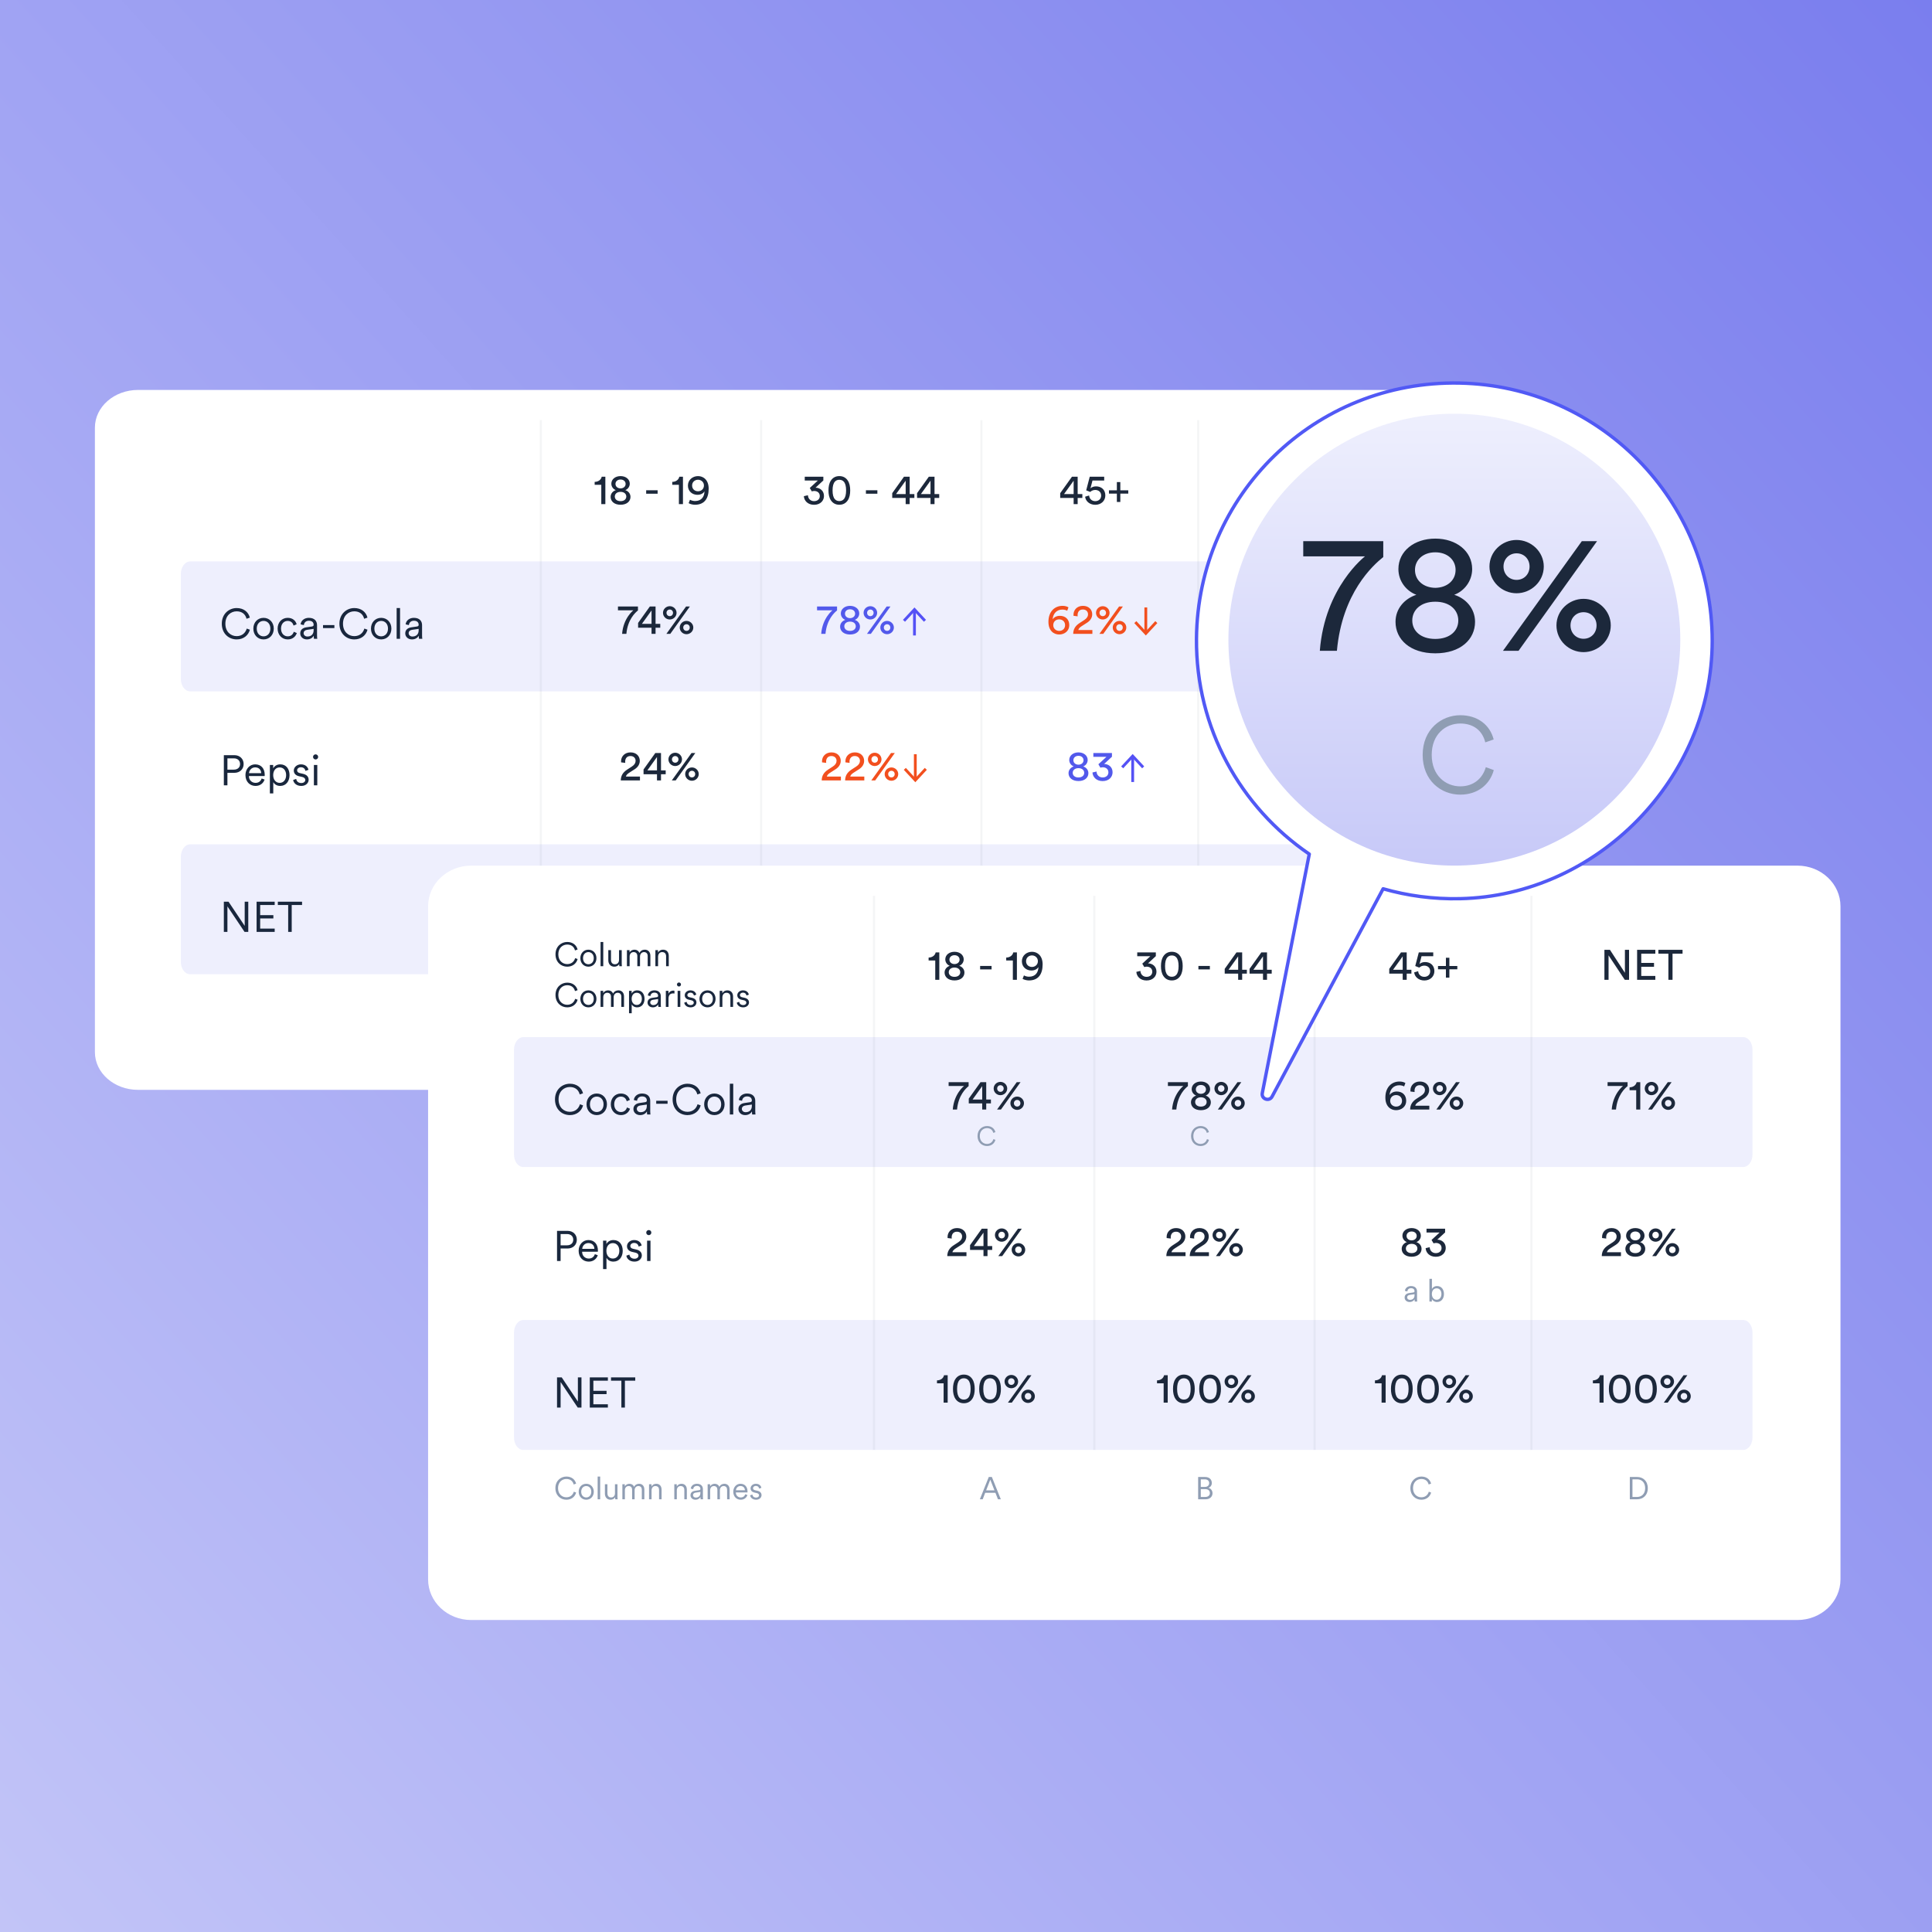 <svg width="570" height="570" viewBox="0 0 570 570" fill="none" xmlns="http://www.w3.org/2000/svg">
<g clip-path="url(#clip0_696_1964)">
<rect width="570" height="570" fill="url(#paint0_linear_696_1964)"/>
<g filter="url(#filter0_d_696_1964)">
<path d="M431.97 105.045H40.728C33.699 105.045 28 110.026 28 116.171V300.414C28 306.558 33.699 311.54 40.728 311.54H431.97C439 311.54 444.699 306.558 444.699 300.414V116.171C444.699 110.026 439 105.045 431.97 105.045Z" fill="white"/>
</g>
<path d="M56.107 165.639H416.01C417.515 165.639 418.732 167.286 418.732 169.307V200.296C418.732 202.324 417.51 203.964 416.01 203.964H56.071C54.566 203.964 53.348 202.318 53.348 200.296V169.356C53.348 167.298 54.589 165.633 56.112 165.633L56.107 165.639Z" fill="#EEEFFD"/>
<path d="M56.107 249.103H416.01C417.515 249.103 418.732 250.749 418.732 252.771V283.76C418.732 285.788 417.51 287.428 416.01 287.428H56.071C54.566 287.428 53.348 285.781 53.348 283.76V252.82C53.348 250.762 54.589 249.097 56.112 249.097L56.107 249.103Z" fill="#EEEFFD"/>
<path d="M69.821 188.647C67.56 188.647 65.438 186.99 65.438 184.014C65.438 181.038 67.623 179.393 69.821 179.393C71.842 179.393 73.274 180.511 73.713 182.218L72.734 182.558C72.395 181.164 71.34 180.36 69.821 180.36C68.126 180.36 66.493 181.603 66.493 184.014C66.493 186.438 68.126 187.681 69.821 187.681C71.403 187.681 72.432 186.726 72.796 185.446L73.726 185.785C73.274 187.455 71.855 188.647 69.821 188.647ZM77.758 182.281C79.49 182.281 80.771 183.612 80.771 185.458C80.771 187.316 79.49 188.647 77.758 188.647C76.025 188.647 74.744 187.316 74.744 185.458C74.744 183.612 76.025 182.281 77.758 182.281ZM77.758 183.185C76.678 183.185 75.749 184.002 75.749 185.458C75.749 186.927 76.678 187.743 77.758 187.743C78.837 187.743 79.767 186.927 79.767 185.458C79.767 184.002 78.837 183.185 77.758 183.185ZM84.881 183.185C83.826 183.185 82.91 184.002 82.91 185.458C82.91 186.902 83.826 187.743 84.894 187.743C86.036 187.743 86.513 186.94 86.689 186.387L87.568 186.777C87.279 187.668 86.438 188.647 84.894 188.647C83.161 188.647 81.905 187.291 81.905 185.458C81.905 183.587 83.186 182.281 84.881 182.281C86.426 182.281 87.267 183.223 87.518 184.177L86.614 184.567C86.451 183.926 85.961 183.185 84.881 183.185ZM88.576 186.877C88.576 185.822 89.316 185.232 90.371 185.081L91.991 184.843C92.43 184.78 92.531 184.592 92.531 184.328C92.531 183.65 92.079 183.135 91.137 183.135C90.258 183.135 89.731 183.663 89.643 184.428L88.689 184.202C88.814 183.06 89.819 182.281 91.112 182.281C92.82 182.281 93.535 183.261 93.535 184.428V187.467C93.535 187.969 93.573 188.283 93.611 188.472H92.631C92.606 188.334 92.556 188.032 92.556 187.568C92.292 188.057 91.639 188.647 90.559 188.647C89.316 188.647 88.576 187.794 88.576 186.877ZM90.685 187.794C91.727 187.794 92.531 187.216 92.531 185.935V185.533L90.572 185.822C89.995 185.91 89.58 186.237 89.58 186.827C89.58 187.316 89.995 187.794 90.685 187.794ZM98.655 185.307H95.302V184.428H98.655V185.307ZM104.523 188.647C102.263 188.647 100.141 186.99 100.141 184.014C100.141 181.038 102.326 179.393 104.523 179.393C106.545 179.393 107.976 180.511 108.416 182.218L107.436 182.558C107.097 181.164 106.042 180.36 104.523 180.36C102.828 180.36 101.195 181.603 101.195 184.014C101.195 186.438 102.828 187.681 104.523 187.681C106.105 187.681 107.135 186.726 107.499 185.446L108.428 185.785C107.976 187.455 106.557 188.647 104.523 188.647ZM112.46 182.281C114.193 182.281 115.473 183.612 115.473 185.458C115.473 187.316 114.193 188.647 112.46 188.647C110.727 188.647 109.446 187.316 109.446 185.458C109.446 183.612 110.727 182.281 112.46 182.281ZM112.46 183.185C111.38 183.185 110.451 184.002 110.451 185.458C110.451 186.927 111.38 187.743 112.46 187.743C113.54 187.743 114.469 186.927 114.469 185.458C114.469 184.002 113.54 183.185 112.46 183.185ZM118.026 188.472H117.022V179.393H118.026V188.472ZM119.562 186.877C119.562 185.822 120.303 185.232 121.358 185.081L122.978 184.843C123.417 184.78 123.518 184.592 123.518 184.328C123.518 183.65 123.066 183.135 122.124 183.135C121.245 183.135 120.718 183.663 120.63 184.428L119.675 184.202C119.801 183.06 120.806 182.281 122.099 182.281C123.807 182.281 124.522 183.261 124.522 184.428V187.467C124.522 187.969 124.56 188.283 124.598 188.472H123.618C123.593 188.334 123.543 188.032 123.543 187.568C123.279 188.057 122.626 188.647 121.546 188.647C120.303 188.647 119.562 187.794 119.562 186.877ZM121.672 187.794C122.714 187.794 123.518 187.216 123.518 185.935V185.533L121.559 185.822C120.981 185.91 120.567 186.237 120.567 186.827C120.567 187.316 120.981 187.794 121.672 187.794Z" fill="#19273D"/>
<path d="M67.096 227.066H68.979C70.122 227.066 70.825 226.4 70.825 225.421C70.825 224.404 70.122 223.738 68.979 223.738H67.096V227.066ZM69.143 228.008H67.096V231.699H66.041V222.797H69.143C70.787 222.797 71.88 223.927 71.88 225.408C71.88 226.903 70.787 228.008 69.143 228.008ZM73.469 228.108H77.06C77.035 227.154 76.42 226.4 75.277 226.4C74.235 226.4 73.532 227.217 73.469 228.108ZM77.198 229.678L78.065 229.992C77.726 231.034 76.784 231.875 75.39 231.875C73.783 231.875 72.414 230.695 72.414 228.673C72.414 226.777 73.745 225.509 75.264 225.509C77.085 225.509 78.102 226.777 78.102 228.61C78.102 228.736 78.09 228.874 78.077 228.962H73.444V229.012C73.444 230.155 74.31 230.971 75.39 230.971C76.407 230.971 76.96 230.393 77.198 229.678ZM80.626 234.085H79.622V225.685H80.601V226.689C80.915 226.074 81.618 225.509 82.686 225.509C84.456 225.509 85.423 226.89 85.423 228.686C85.423 230.481 84.393 231.875 82.66 231.875C81.631 231.875 80.94 231.335 80.626 230.77V234.085ZM82.51 230.971C83.665 230.971 84.418 230.017 84.418 228.686C84.418 227.355 83.678 226.413 82.51 226.413C81.342 226.413 80.601 227.355 80.601 228.686C80.601 230.017 81.355 230.971 82.51 230.971ZM86.49 230.117L87.394 229.803C87.481 230.494 87.996 231.021 88.9 231.021C89.616 231.021 90.068 230.619 90.068 230.105C90.068 229.652 89.704 229.351 89.151 229.226L88.172 229C87.255 228.786 86.678 228.196 86.678 227.33C86.678 226.325 87.632 225.509 88.775 225.509C90.332 225.509 90.872 226.501 91.01 227.116L90.118 227.443C90.043 227.028 89.729 226.363 88.775 226.363C88.147 226.363 87.657 226.764 87.657 227.267C87.657 227.694 87.921 227.957 88.448 228.083L89.428 228.309C90.483 228.548 91.06 229.163 91.06 230.054C91.06 230.921 90.319 231.875 88.888 231.875C87.306 231.875 86.59 230.87 86.49 230.117ZM93.612 231.699H92.608V225.685H93.612V231.699ZM92.356 223.311C92.356 222.897 92.695 222.558 93.11 222.558C93.524 222.558 93.863 222.897 93.863 223.311C93.863 223.726 93.524 224.065 93.11 224.065C92.695 224.065 92.356 223.726 92.356 223.311Z" fill="#19273D"/>
<path d="M73.249 274.934H72.144L67.096 267.4V274.934H66.041V266.031H67.422L72.194 273.163V266.031H73.249V274.934ZM81.04 274.934H75.704V266.031H81.04V266.998H76.758V269.999H80.651V270.966H76.758V273.967H81.04V274.934ZM89.116 266.998H86.065V274.934H85.022V266.998H81.971V266.031H89.116V266.998Z" fill="#19273D"/>
<path d="M178.598 148.73H177.4V143.032H175.443V142.171C176.565 142.146 177.338 141.523 177.525 140.65H178.598V148.73ZM183.081 144.092C183.941 144.079 184.577 143.555 184.577 142.77C184.577 142.047 183.991 141.473 183.081 141.473C182.171 141.473 181.585 142.047 181.585 142.77C181.585 143.555 182.221 144.079 183.081 144.092ZM183.081 147.858C184.166 147.858 184.777 147.259 184.777 146.498C184.777 145.725 184.153 145.114 183.081 145.114C182.009 145.114 181.385 145.725 181.385 146.498C181.385 147.259 181.996 147.858 183.081 147.858ZM183.081 148.918C181.223 148.918 180.151 147.895 180.151 146.598C180.151 145.613 180.824 144.89 181.684 144.603C180.949 144.329 180.363 143.605 180.363 142.707C180.363 141.386 181.535 140.463 183.081 140.463C184.627 140.463 185.8 141.386 185.8 142.707C185.8 143.58 185.226 144.329 184.478 144.603C185.338 144.877 186.012 145.613 186.012 146.598C186.012 147.895 184.939 148.918 183.081 148.918ZM194.019 145.663H190.64V144.64H194.019V145.663ZM201.492 148.73H200.295V143.032H198.337V142.171C199.459 142.146 200.232 141.523 200.419 140.65H201.492V148.73ZM203.17 148.444L203.569 147.434C203.918 147.646 204.516 147.82 205.04 147.82C206.998 147.82 207.796 146.536 207.846 144.952C207.559 145.488 206.848 145.987 205.751 145.987C204.354 145.987 202.958 145.039 202.958 143.256C202.958 141.585 204.354 140.463 205.938 140.463C207.522 140.463 209.08 141.598 209.08 144.179C209.08 147.147 207.758 148.918 205.04 148.918C204.417 148.918 203.569 148.718 203.17 148.444ZM207.684 143.231C207.684 142.184 206.823 141.535 205.938 141.535C205.04 141.535 204.192 142.171 204.192 143.231C204.192 144.329 205.015 144.94 205.938 144.94C206.836 144.94 207.684 144.304 207.684 143.231Z" fill="#1C283B"/>
<path d="M188.216 178.931V180.103C187.468 180.702 185.186 182.734 184.799 187.012H183.54C183.901 182.311 186.869 180.053 186.869 180.053H182.317V178.931H188.216ZM188.261 185.191V183.782L191.727 178.931H193.411V184.056H194.795V185.191H193.411V187.012H192.226V185.191H188.261ZM192.226 184.056V180.103L189.383 184.056H192.226ZM196.639 180.802C196.639 181.375 197.063 181.787 197.6 181.787C198.148 181.787 198.56 181.375 198.56 180.802C198.56 180.24 198.148 179.829 197.6 179.829C197.063 179.829 196.639 180.24 196.639 180.802ZM195.604 180.802C195.604 179.704 196.527 178.844 197.6 178.844C198.672 178.844 199.607 179.704 199.607 180.802C199.607 181.911 198.672 182.772 197.6 182.772C196.527 182.772 195.604 181.911 195.604 180.802ZM201.577 185.141C201.577 185.715 202.001 186.126 202.538 186.126C203.086 186.126 203.498 185.715 203.498 185.141C203.498 184.58 203.086 184.169 202.538 184.169C202.001 184.169 201.577 184.58 201.577 185.141ZM200.542 185.141C200.542 184.044 201.465 183.183 202.538 183.183C203.61 183.183 204.545 184.044 204.545 185.141C204.545 186.251 203.61 187.111 202.538 187.111C201.465 187.111 200.542 186.251 200.542 185.141ZM197.749 187.012H196.602L202.413 178.931H203.535L197.749 187.012Z" fill="#1C283B"/>
<path d="M184.47 225.071L183.248 224.921C183.235 224.809 183.235 224.697 183.235 224.597C183.235 223.213 184.258 221.978 186.029 221.978C187.762 221.978 188.76 223.113 188.76 224.46C188.76 225.52 188.161 226.368 187.238 226.954L185.642 227.977C185.181 228.276 184.769 228.613 184.657 229.111H188.81V230.246H183.148C183.173 228.924 183.697 227.914 185.068 227.029L186.415 226.156C187.176 225.67 187.525 225.096 187.525 224.472C187.525 223.737 187.026 223.051 186.004 223.051C184.944 223.051 184.445 223.787 184.445 224.709C184.445 224.822 184.457 224.946 184.47 225.071ZM189.866 228.425V227.016L193.333 222.166H195.016V227.291H196.4V228.425H195.016V230.246H193.831V228.425H189.866ZM193.831 227.291V223.338L190.988 227.291H193.831ZM198.244 224.036C198.244 224.61 198.668 225.021 199.205 225.021C199.753 225.021 200.165 224.61 200.165 224.036C200.165 223.475 199.753 223.063 199.205 223.063C198.668 223.063 198.244 223.475 198.244 224.036ZM197.209 224.036C197.209 222.939 198.132 222.078 199.205 222.078C200.277 222.078 201.212 222.939 201.212 224.036C201.212 225.146 200.277 226.006 199.205 226.006C198.132 226.006 197.209 225.146 197.209 224.036ZM203.183 228.376C203.183 228.949 203.606 229.361 204.143 229.361C204.691 229.361 205.103 228.949 205.103 228.376C205.103 227.814 204.691 227.403 204.143 227.403C203.606 227.403 203.183 227.814 203.183 228.376ZM202.147 228.376C202.147 227.278 203.07 226.418 204.143 226.418C205.215 226.418 206.15 227.278 206.15 228.376C206.15 229.485 205.215 230.346 204.143 230.346C203.07 230.346 202.147 229.485 202.147 228.376ZM199.354 230.246H198.207L204.018 222.166H205.14L199.354 230.246Z" fill="#1C283B"/>
<path d="M182.962 273.474H181.765V267.775H179.807V266.914C180.93 266.889 181.703 266.266 181.89 265.393H182.962V273.474ZM185.737 269.433C185.737 270.668 185.962 271.541 186.448 272.052C186.76 272.376 187.159 272.576 187.733 272.576C188.306 272.576 188.705 272.376 189.017 272.052C189.503 271.541 189.728 270.668 189.728 269.433C189.728 268.199 189.503 267.326 189.017 266.815C188.705 266.49 188.306 266.291 187.733 266.291C187.159 266.291 186.76 266.49 186.448 266.815C185.962 267.326 185.737 268.199 185.737 269.433ZM184.528 269.433C184.528 268.324 184.715 267.301 185.251 266.503C185.775 265.717 186.585 265.206 187.733 265.206C188.88 265.206 189.69 265.717 190.214 266.503C190.75 267.301 190.937 268.324 190.937 269.433C190.937 270.543 190.75 271.566 190.214 272.364C189.69 273.149 188.88 273.661 187.733 273.661C186.585 273.661 185.775 273.149 185.251 272.364C184.715 271.566 184.528 270.543 184.528 269.433ZM193.47 269.433C193.47 270.668 193.695 271.541 194.181 272.052C194.493 272.376 194.892 272.576 195.465 272.576C196.039 272.576 196.438 272.376 196.75 272.052C197.236 271.541 197.461 270.668 197.461 269.433C197.461 268.199 197.236 267.326 196.75 266.815C196.438 266.49 196.039 266.291 195.465 266.291C194.892 266.291 194.493 266.49 194.181 266.815C193.695 267.326 193.47 268.199 193.47 269.433ZM192.261 269.433C192.261 268.324 192.448 267.301 192.984 266.503C193.508 265.717 194.318 265.206 195.465 265.206C196.613 265.206 197.423 265.717 197.947 266.503C198.483 267.301 198.67 268.324 198.67 269.433C198.67 270.543 198.483 271.566 197.947 272.364C197.423 273.149 196.613 273.661 195.465 273.661C194.318 273.661 193.508 273.149 192.984 272.364C192.448 271.566 192.261 270.543 192.261 269.433ZM200.779 267.264C200.779 267.837 201.203 268.249 201.739 268.249C202.288 268.249 202.7 267.837 202.7 267.264C202.7 266.702 202.288 266.291 201.739 266.291C201.203 266.291 200.779 266.702 200.779 267.264ZM199.744 267.264C199.744 266.166 200.667 265.306 201.739 265.306C202.812 265.306 203.747 266.166 203.747 267.264C203.747 268.373 202.812 269.234 201.739 269.234C200.667 269.234 199.744 268.373 199.744 267.264ZM205.717 271.603C205.717 272.177 206.141 272.588 206.678 272.588C207.226 272.588 207.638 272.177 207.638 271.603C207.638 271.042 207.226 270.63 206.678 270.63C206.141 270.63 205.717 271.042 205.717 271.603ZM204.682 271.603C204.682 270.506 205.605 269.645 206.678 269.645C207.75 269.645 208.685 270.506 208.685 271.603C208.685 272.713 207.75 273.573 206.678 273.573C205.605 273.573 204.682 272.713 204.682 271.603ZM201.889 273.474H200.742L206.553 265.393H207.675L201.889 273.474Z" fill="#1C283B"/>
<path d="M245.405 273.474H244.208V267.775H242.25V266.914C243.373 266.889 244.146 266.266 244.333 265.393H245.405V273.474ZM248.18 269.433C248.18 270.668 248.405 271.541 248.891 272.052C249.203 272.376 249.602 272.576 250.175 272.576C250.749 272.576 251.148 272.376 251.46 272.052C251.946 271.541 252.171 270.668 252.171 269.433C252.171 268.199 251.946 267.326 251.46 266.815C251.148 266.49 250.749 266.291 250.175 266.291C249.602 266.291 249.203 266.49 248.891 266.815C248.405 267.326 248.18 268.199 248.18 269.433ZM246.971 269.433C246.971 268.324 247.158 267.301 247.694 266.503C248.218 265.717 249.028 265.206 250.175 265.206C251.323 265.206 252.133 265.717 252.657 266.503C253.193 267.301 253.38 268.324 253.38 269.433C253.38 270.543 253.193 271.566 252.657 272.364C252.133 273.149 251.323 273.661 250.175 273.661C249.028 273.661 248.218 273.149 247.694 272.364C247.158 271.566 246.971 270.543 246.971 269.433ZM255.913 269.433C255.913 270.668 256.138 271.541 256.624 272.052C256.936 272.376 257.335 272.576 257.908 272.576C258.482 272.576 258.881 272.376 259.193 272.052C259.679 271.541 259.904 270.668 259.904 269.433C259.904 268.199 259.679 267.326 259.193 266.815C258.881 266.49 258.482 266.291 257.908 266.291C257.335 266.291 256.936 266.49 256.624 266.815C256.138 267.326 255.913 268.199 255.913 269.433ZM254.704 269.433C254.704 268.324 254.891 267.301 255.427 266.503C255.951 265.717 256.761 265.206 257.908 265.206C259.056 265.206 259.866 265.717 260.39 266.503C260.926 267.301 261.113 268.324 261.113 269.433C261.113 270.543 260.926 271.566 260.39 272.364C259.866 273.149 259.056 273.661 257.908 273.661C256.761 273.661 255.951 273.149 255.427 272.364C254.891 271.566 254.704 270.543 254.704 269.433ZM263.222 267.264C263.222 267.837 263.646 268.249 264.182 268.249C264.731 268.249 265.142 267.837 265.142 267.264C265.142 266.702 264.731 266.291 264.182 266.291C263.646 266.291 263.222 266.702 263.222 267.264ZM262.187 267.264C262.187 266.166 263.11 265.306 264.182 265.306C265.255 265.306 266.19 266.166 266.19 267.264C266.19 268.373 265.255 269.234 264.182 269.234C263.11 269.234 262.187 268.373 262.187 267.264ZM268.16 271.603C268.16 272.177 268.584 272.588 269.12 272.588C269.669 272.588 270.081 272.177 270.081 271.603C270.081 271.042 269.669 270.63 269.12 270.63C268.584 270.63 268.16 271.042 268.16 271.603ZM267.125 271.603C267.125 270.506 268.048 269.645 269.12 269.645C270.193 269.645 271.128 270.506 271.128 271.603C271.128 272.713 270.193 273.573 269.12 273.573C268.048 273.573 267.125 272.713 267.125 271.603ZM264.332 273.474H263.185L268.996 265.393H270.118L264.332 273.474Z" fill="#1C283B"/>
<path d="M310.321 273.474H309.124V267.775H307.166V266.914C308.289 266.889 309.062 266.266 309.249 265.393H310.321V273.474ZM313.096 269.433C313.096 270.668 313.321 271.541 313.807 272.052C314.119 272.376 314.518 272.576 315.091 272.576C315.665 272.576 316.064 272.376 316.376 272.052C316.862 271.541 317.087 270.668 317.087 269.433C317.087 268.199 316.862 267.326 316.376 266.815C316.064 266.49 315.665 266.291 315.091 266.291C314.518 266.291 314.119 266.49 313.807 266.815C313.321 267.326 313.096 268.199 313.096 269.433ZM311.887 269.433C311.887 268.324 312.074 267.301 312.61 266.503C313.134 265.717 313.944 265.206 315.091 265.206C316.239 265.206 317.049 265.717 317.573 266.503C318.109 267.301 318.296 268.324 318.296 269.433C318.296 270.543 318.109 271.566 317.573 272.364C317.049 273.149 316.239 273.661 315.091 273.661C313.944 273.661 313.134 273.149 312.61 272.364C312.074 271.566 311.887 270.543 311.887 269.433ZM320.829 269.433C320.829 270.668 321.054 271.541 321.54 272.052C321.852 272.376 322.251 272.576 322.824 272.576C323.398 272.576 323.797 272.376 324.109 272.052C324.595 271.541 324.82 270.668 324.82 269.433C324.82 268.199 324.595 267.326 324.109 266.815C323.797 266.49 323.398 266.291 322.824 266.291C322.251 266.291 321.852 266.49 321.54 266.815C321.054 267.326 320.829 268.199 320.829 269.433ZM319.62 269.433C319.62 268.324 319.807 267.301 320.343 266.503C320.867 265.717 321.677 265.206 322.824 265.206C323.972 265.206 324.782 265.717 325.306 266.503C325.842 267.301 326.029 268.324 326.029 269.433C326.029 270.543 325.842 271.566 325.306 272.364C324.782 273.149 323.972 273.661 322.824 273.661C321.677 273.661 320.867 273.149 320.343 272.364C319.807 271.566 319.62 270.543 319.62 269.433ZM328.138 267.264C328.138 267.837 328.562 268.249 329.098 268.249C329.647 268.249 330.058 267.837 330.058 267.264C330.058 266.702 329.647 266.291 329.098 266.291C328.562 266.291 328.138 266.702 328.138 267.264ZM327.103 267.264C327.103 266.166 328.026 265.306 329.098 265.306C330.171 265.306 331.106 266.166 331.106 267.264C331.106 268.373 330.171 269.234 329.098 269.234C328.026 269.234 327.103 268.373 327.103 267.264ZM333.076 271.603C333.076 272.177 333.5 272.588 334.036 272.588C334.585 272.588 334.997 272.177 334.997 271.603C334.997 271.042 334.585 270.63 334.036 270.63C333.5 270.63 333.076 271.042 333.076 271.603ZM332.041 271.603C332.041 270.506 332.964 269.645 334.036 269.645C335.109 269.645 336.044 270.506 336.044 271.603C336.044 272.713 335.109 273.573 334.036 273.573C332.964 273.573 332.041 272.713 332.041 271.603ZM329.248 273.474H328.101L333.912 265.393H335.034L329.248 273.474Z" fill="#1C283B"/>
<path d="M377.71 273.474H376.513V267.775H374.555V266.914C375.677 266.889 376.45 266.266 376.637 265.393H377.71V273.474ZM380.485 269.433C380.485 270.668 380.709 271.541 381.196 272.052C381.507 272.376 381.907 272.576 382.48 272.576C383.054 272.576 383.453 272.376 383.765 272.052C384.251 271.541 384.475 270.668 384.475 269.433C384.475 268.199 384.251 267.326 383.765 266.815C383.453 266.49 383.054 266.291 382.48 266.291C381.907 266.291 381.507 266.49 381.196 266.815C380.709 267.326 380.485 268.199 380.485 269.433ZM379.275 269.433C379.275 268.324 379.462 267.301 379.999 266.503C380.522 265.717 381.333 265.206 382.48 265.206C383.627 265.206 384.438 265.717 384.962 266.503C385.498 267.301 385.685 268.324 385.685 269.433C385.685 270.543 385.498 271.566 384.962 272.364C384.438 273.149 383.627 273.661 382.48 273.661C381.333 273.661 380.522 273.149 379.999 272.364C379.462 271.566 379.275 270.543 379.275 269.433ZM388.218 269.433C388.218 270.668 388.442 271.541 388.929 272.052C389.24 272.376 389.639 272.576 390.213 272.576C390.787 272.576 391.186 272.376 391.497 272.052C391.984 271.541 392.208 270.668 392.208 269.433C392.208 268.199 391.984 267.326 391.497 266.815C391.186 266.49 390.787 266.291 390.213 266.291C389.639 266.291 389.24 266.49 388.929 266.815C388.442 267.326 388.218 268.199 388.218 269.433ZM387.008 269.433C387.008 268.324 387.195 267.301 387.732 266.503C388.255 265.717 389.066 265.206 390.213 265.206C391.36 265.206 392.171 265.717 392.695 266.503C393.231 267.301 393.418 268.324 393.418 269.433C393.418 270.543 393.231 271.566 392.695 272.364C392.171 273.149 391.36 273.661 390.213 273.661C389.066 273.661 388.255 273.149 387.732 272.364C387.195 271.566 387.008 270.543 387.008 269.433ZM395.527 267.264C395.527 267.837 395.951 268.249 396.487 268.249C397.036 268.249 397.447 267.837 397.447 267.264C397.447 266.702 397.036 266.291 396.487 266.291C395.951 266.291 395.527 266.702 395.527 267.264ZM394.492 267.264C394.492 266.166 395.415 265.306 396.487 265.306C397.559 265.306 398.495 266.166 398.495 267.264C398.495 268.373 397.559 269.234 396.487 269.234C395.415 269.234 394.492 268.373 394.492 267.264ZM400.465 271.603C400.465 272.177 400.889 272.588 401.425 272.588C401.974 272.588 402.385 272.177 402.385 271.603C402.385 271.042 401.974 270.63 401.425 270.63C400.889 270.63 400.465 271.042 400.465 271.603ZM399.43 271.603C399.43 270.506 400.353 269.645 401.425 269.645C402.498 269.645 403.433 270.506 403.433 271.603C403.433 272.713 402.498 273.573 401.425 273.573C400.353 273.573 399.43 272.713 399.43 271.603ZM396.637 273.474H395.489L401.3 265.393H402.423L396.637 273.474Z" fill="#1C283B"/>
<path d="M239.508 144.977L238.91 143.967L241.292 141.772H237.426V140.65H242.913V141.747L240.606 143.88C241.79 143.88 243.1 144.678 243.1 146.336C243.1 147.695 242.052 148.93 240.169 148.93C238.299 148.93 237.239 147.708 237.164 146.386L238.361 146.112C238.411 147.184 239.184 147.858 240.157 147.858C241.267 147.858 241.865 147.172 241.865 146.361C241.865 145.301 241.017 144.852 240.219 144.852C239.97 144.852 239.72 144.902 239.508 144.977ZM245.634 144.69C245.634 145.925 245.859 146.798 246.345 147.309C246.657 147.633 247.056 147.833 247.629 147.833C248.203 147.833 248.602 147.633 248.914 147.309C249.4 146.798 249.625 145.925 249.625 144.69C249.625 143.456 249.4 142.583 248.914 142.071C248.602 141.747 248.203 141.548 247.629 141.548C247.056 141.548 246.657 141.747 246.345 142.071C245.859 142.583 245.634 143.456 245.634 144.69ZM244.425 144.69C244.425 143.58 244.612 142.558 245.148 141.76C245.672 140.974 246.482 140.463 247.629 140.463C248.777 140.463 249.587 140.974 250.111 141.76C250.647 142.558 250.834 143.58 250.834 144.69C250.834 145.8 250.647 146.823 250.111 147.621C249.587 148.406 248.777 148.918 247.629 148.918C246.482 148.918 245.672 148.406 245.148 147.621C244.612 146.823 244.425 145.8 244.425 144.69ZM258.853 145.663H255.474V144.64H258.853V145.663ZM263.233 146.91V145.501L266.7 140.65H268.383V145.775H269.767V146.91H268.383V148.73H267.199V146.91H263.233ZM267.199 145.775V141.822L264.355 145.775H267.199ZM270.564 146.91V145.501L274.031 140.65H275.714V145.775H277.098V146.91H275.714V148.73H274.53V146.91H270.564ZM274.53 145.775V141.822L271.686 145.775H274.53Z" fill="#1C283B"/>
<path d="M246.956 178.931V180.103C246.207 180.702 243.925 182.734 243.539 187.012H242.279C242.641 182.311 245.609 180.053 245.609 180.053H241.057V178.931H246.956ZM250.789 182.373C251.65 182.36 252.286 181.837 252.286 181.051C252.286 180.328 251.7 179.754 250.789 179.754C249.879 179.754 249.293 180.328 249.293 181.051C249.293 181.837 249.929 182.36 250.789 182.373ZM250.789 186.139C251.874 186.139 252.485 185.54 252.485 184.78C252.485 184.006 251.862 183.395 250.789 183.395C249.717 183.395 249.093 184.006 249.093 184.78C249.093 185.54 249.704 186.139 250.789 186.139ZM250.789 187.199C248.931 187.199 247.859 186.176 247.859 184.879C247.859 183.894 248.532 183.171 249.393 182.884C248.657 182.61 248.071 181.887 248.071 180.989C248.071 179.667 249.243 178.744 250.789 178.744C252.336 178.744 253.508 179.667 253.508 180.989C253.508 181.862 252.934 182.61 252.186 182.884C253.046 183.158 253.72 183.894 253.72 184.879C253.72 186.176 252.647 187.199 250.789 187.199ZM255.817 180.802C255.817 181.375 256.241 181.787 256.778 181.787C257.326 181.787 257.738 181.375 257.738 180.802C257.738 180.24 257.326 179.829 256.778 179.829C256.241 179.829 255.817 180.24 255.817 180.802ZM254.782 180.802C254.782 179.704 255.705 178.844 256.778 178.844C257.85 178.844 258.785 179.704 258.785 180.802C258.785 181.911 257.85 182.772 256.778 182.772C255.705 182.772 254.782 181.911 254.782 180.802ZM260.756 185.141C260.756 185.715 261.18 186.126 261.716 186.126C262.264 186.126 262.676 185.715 262.676 185.141C262.676 184.58 262.264 184.169 261.716 184.169C261.18 184.169 260.756 184.58 260.756 185.141ZM259.721 185.141C259.721 184.044 260.643 183.183 261.716 183.183C262.788 183.183 263.723 184.044 263.723 185.141C263.723 186.251 262.788 187.111 261.716 187.111C260.643 187.111 259.721 186.251 259.721 185.141ZM256.927 187.012H255.78L261.591 178.931H262.713L256.927 187.012Z" fill="#5259EB"/>
<path d="M243.753 225.071L242.531 224.921C242.519 224.809 242.519 224.697 242.519 224.597C242.519 223.213 243.541 221.978 245.312 221.978C247.045 221.978 248.043 223.113 248.043 224.46C248.043 225.52 247.444 226.368 246.521 226.954L244.925 227.977C244.464 228.276 244.052 228.613 243.94 229.111H248.093V230.246H242.431C242.456 228.924 242.98 227.914 244.352 227.029L245.698 226.156C246.459 225.67 246.808 225.096 246.808 224.472C246.808 223.737 246.309 223.051 245.287 223.051C244.227 223.051 243.728 223.787 243.728 224.709C243.728 224.822 243.741 224.946 243.753 225.071ZM250.658 225.071L249.436 224.921C249.423 224.809 249.423 224.697 249.423 224.597C249.423 223.213 250.446 221.978 252.217 221.978C253.95 221.978 254.948 223.113 254.948 224.46C254.948 225.52 254.349 226.368 253.426 226.954L251.83 227.977C251.369 228.276 250.957 228.613 250.845 229.111H254.998V230.246H249.336C249.361 228.924 249.885 227.914 251.256 227.029L252.603 226.156C253.364 225.67 253.713 225.096 253.713 224.472C253.713 223.737 253.214 223.051 252.192 223.051C251.132 223.051 250.633 223.787 250.633 224.709C250.633 224.822 250.645 224.946 250.658 225.071ZM257.101 224.036C257.101 224.61 257.525 225.021 258.062 225.021C258.61 225.021 259.022 224.61 259.022 224.036C259.022 223.475 258.61 223.063 258.062 223.063C257.525 223.063 257.101 223.475 257.101 224.036ZM256.066 224.036C256.066 222.939 256.989 222.078 258.062 222.078C259.134 222.078 260.069 222.939 260.069 224.036C260.069 225.146 259.134 226.006 258.062 226.006C256.989 226.006 256.066 225.146 256.066 224.036ZM262.039 228.376C262.039 228.949 262.463 229.361 263 229.361C263.548 229.361 263.96 228.949 263.96 228.376C263.96 227.814 263.548 227.403 263 227.403C262.463 227.403 262.039 227.814 262.039 228.376ZM261.004 228.376C261.004 227.278 261.927 226.418 263 226.418C264.072 226.418 265.007 227.278 265.007 228.376C265.007 229.485 264.072 230.346 263 230.346C261.927 230.346 261.004 229.485 261.004 228.376ZM258.211 230.246H257.064L262.875 222.166H263.997L258.211 230.246Z" fill="#F24F1E"/>
<path d="M312.793 146.91V145.501L316.259 140.65H317.943V145.775H319.327V146.91H317.943V148.73H316.758V146.91H312.793ZM316.758 145.775V141.822L313.915 145.775H316.758ZM320.149 146.536L321.321 146.187C321.396 147.184 322.131 147.858 323.141 147.858C324.102 147.858 324.875 147.222 324.875 146.224C324.875 145.114 324.064 144.553 323.129 144.553C322.555 144.553 322.007 144.777 321.657 145.139C321.233 144.977 320.872 144.815 320.46 144.665L321.508 140.65H325.773V141.772H322.318L321.72 144.092C322.081 143.693 322.73 143.493 323.366 143.493C324.95 143.493 326.109 144.503 326.109 146.174C326.109 147.695 324.937 148.93 323.141 148.93C321.421 148.93 320.261 147.808 320.149 146.536ZM327.177 144.653H329.509V142.221H330.531V144.653H332.875V145.638H330.531V148.094H329.509V145.638H327.177V144.653Z" fill="#1C283B"/>
<path d="M315.231 179.193L314.857 180.191C314.557 180.016 314.021 179.841 313.41 179.841C311.727 179.841 310.667 181.076 310.567 182.734C310.891 182.198 311.627 181.687 312.699 181.687C314.296 181.687 315.468 182.685 315.468 184.443C315.468 186.176 314.059 187.199 312.475 187.199C310.929 187.199 309.32 186.126 309.32 183.458C309.32 180.452 311.128 178.744 313.485 178.744C314.221 178.744 314.857 178.931 315.231 179.193ZM310.742 184.443C310.742 185.503 311.602 186.139 312.487 186.139C313.435 186.139 314.233 185.515 314.233 184.443C314.233 183.358 313.423 182.734 312.487 182.734C311.552 182.734 310.742 183.358 310.742 184.443ZM317.947 181.837L316.725 181.687C316.713 181.575 316.713 181.463 316.713 181.363C316.713 179.979 317.735 178.744 319.506 178.744C321.239 178.744 322.237 179.879 322.237 181.226C322.237 182.286 321.639 183.134 320.716 183.72L319.12 184.742C318.658 185.041 318.247 185.378 318.134 185.877H322.287V187.012H316.626C316.65 185.69 317.174 184.68 318.546 183.794L319.893 182.922C320.653 182.435 321.003 181.862 321.003 181.238C321.003 180.502 320.504 179.817 319.481 179.817C318.421 179.817 317.922 180.552 317.922 181.475C317.922 181.587 317.935 181.712 317.947 181.837ZM324.391 180.802C324.391 181.375 324.815 181.787 325.351 181.787C325.9 181.787 326.311 181.375 326.311 180.802C326.311 180.24 325.9 179.829 325.351 179.829C324.815 179.829 324.391 180.24 324.391 180.802ZM323.356 180.802C323.356 179.704 324.279 178.844 325.351 178.844C326.423 178.844 327.359 179.704 327.359 180.802C327.359 181.911 326.423 182.772 325.351 182.772C324.279 182.772 323.356 181.911 323.356 180.802ZM329.329 185.141C329.329 185.715 329.753 186.126 330.289 186.126C330.838 186.126 331.249 185.715 331.249 185.141C331.249 184.58 330.838 184.169 330.289 184.169C329.753 184.169 329.329 184.58 329.329 185.141ZM328.294 185.141C328.294 184.044 329.217 183.183 330.289 183.183C331.362 183.183 332.297 184.044 332.297 185.141C332.297 186.251 331.362 187.111 330.289 187.111C329.217 187.111 328.294 186.251 328.294 185.141ZM325.501 187.012H324.353L330.164 178.931H331.287L325.501 187.012Z" fill="#F24F1E"/>
<path d="M318.18 225.607C319.04 225.595 319.676 225.071 319.676 224.285C319.676 223.562 319.09 222.989 318.18 222.989C317.27 222.989 316.684 223.562 316.684 224.285C316.684 225.071 317.32 225.595 318.18 225.607ZM318.18 229.373C319.265 229.373 319.876 228.775 319.876 228.014C319.876 227.241 319.252 226.63 318.18 226.63C317.108 226.63 316.484 227.241 316.484 228.014C316.484 228.775 317.095 229.373 318.18 229.373ZM318.18 230.433C316.322 230.433 315.25 229.411 315.25 228.114C315.25 227.129 315.923 226.405 316.783 226.119C316.048 225.844 315.462 225.121 315.462 224.223C315.462 222.901 316.634 221.978 318.18 221.978C319.726 221.978 320.898 222.901 320.898 224.223C320.898 225.096 320.325 225.844 319.577 226.119C320.437 226.393 321.11 227.129 321.11 228.114C321.11 229.411 320.038 230.433 318.18 230.433ZM324.655 226.493L324.056 225.483L326.438 223.288H322.572V222.166H328.059V223.263L325.752 225.395C326.937 225.395 328.246 226.193 328.246 227.852C328.246 229.211 327.199 230.446 325.316 230.446C323.445 230.446 322.385 229.224 322.31 227.902L323.507 227.627C323.557 228.7 324.33 229.373 325.303 229.373C326.413 229.373 327.012 228.687 327.012 227.877C327.012 226.817 326.164 226.368 325.365 226.368C325.116 226.368 324.867 226.418 324.655 226.493Z" fill="#5259EB"/>
<path d="M382.673 148.73H381.401L376.625 141.523V148.73H375.403V139.889H377.036L381.451 146.673V139.889H382.673V148.73ZM390.422 148.73H385.048V139.889H390.422V141.024H386.27V143.742H390.036V144.89H386.27V147.596H390.422V148.73ZM398.454 141.024H395.499V148.73H394.277V141.024H391.321V139.889H398.454V141.024Z" fill="#1C283B"/>
<path d="M383.551 178.931V180.103C382.803 180.702 380.521 182.734 380.134 187.012H378.875C379.237 182.311 382.204 180.053 382.204 180.053H377.653V178.931H383.551ZM387.298 187.012H386.101V181.313H384.143V180.452C385.265 180.428 386.038 179.804 386.225 178.931H387.298V187.012ZM389.649 180.802C389.649 181.375 390.073 181.787 390.609 181.787C391.158 181.787 391.569 181.375 391.569 180.802C391.569 180.24 391.158 179.829 390.609 179.829C390.073 179.829 389.649 180.24 389.649 180.802ZM388.614 180.802C388.614 179.704 389.537 178.844 390.609 178.844C391.681 178.844 392.617 179.704 392.617 180.802C392.617 181.911 391.681 182.772 390.609 182.772C389.537 182.772 388.614 181.911 388.614 180.802ZM394.587 185.141C394.587 185.715 395.011 186.126 395.547 186.126C396.096 186.126 396.507 185.715 396.507 185.141C396.507 184.58 396.096 184.169 395.547 184.169C395.011 184.169 394.587 184.58 394.587 185.141ZM393.552 185.141C393.552 184.044 394.475 183.183 395.547 183.183C396.62 183.183 397.555 184.044 397.555 185.141C397.555 186.251 396.62 187.111 395.547 187.111C394.475 187.111 393.552 186.251 393.552 185.141ZM390.759 187.012H389.611L395.422 178.931H396.545L390.759 187.012Z" fill="#1C283B"/>
<path d="M377.981 225.071L376.759 224.921C376.747 224.809 376.747 224.697 376.747 224.597C376.747 223.213 377.769 221.978 379.54 221.978C381.273 221.978 382.271 223.113 382.271 224.46C382.271 225.52 381.672 226.368 380.75 226.954L379.153 227.977C378.692 228.276 378.28 228.613 378.168 229.111H382.321V230.246H376.659C376.684 228.924 377.208 227.914 378.58 227.029L379.926 226.156C380.687 225.67 381.036 225.096 381.036 224.472C381.036 223.737 380.538 223.051 379.515 223.051C378.455 223.051 377.956 223.787 377.956 224.709C377.956 224.822 377.969 224.946 377.981 225.071ZM386.557 225.607C387.417 225.595 388.053 225.071 388.053 224.285C388.053 223.562 387.467 222.989 386.557 222.989C385.647 222.989 385.061 223.562 385.061 224.285C385.061 225.071 385.697 225.595 386.557 225.607ZM386.557 229.373C387.642 229.373 388.253 228.775 388.253 228.014C388.253 227.241 387.629 226.63 386.557 226.63C385.485 226.63 384.861 227.241 384.861 228.014C384.861 228.775 385.472 229.373 386.557 229.373ZM386.557 230.433C384.699 230.433 383.626 229.411 383.626 228.114C383.626 227.129 384.3 226.405 385.16 226.119C384.425 225.844 383.838 225.121 383.838 224.223C383.838 222.901 385.011 221.978 386.557 221.978C388.103 221.978 389.275 222.901 389.275 224.223C389.275 225.096 388.702 225.844 387.954 226.119C388.814 226.393 389.487 227.129 389.487 228.114C389.487 229.411 388.415 230.433 386.557 230.433ZM391.585 224.036C391.585 224.61 392.009 225.021 392.545 225.021C393.094 225.021 393.505 224.61 393.505 224.036C393.505 223.475 393.094 223.063 392.545 223.063C392.009 223.063 391.585 223.475 391.585 224.036ZM390.55 224.036C390.55 222.939 391.473 222.078 392.545 222.078C393.618 222.078 394.553 222.939 394.553 224.036C394.553 225.146 393.618 226.006 392.545 226.006C391.473 226.006 390.55 225.146 390.55 224.036ZM396.523 228.376C396.523 228.949 396.947 229.361 397.483 229.361C398.032 229.361 398.444 228.949 398.444 228.376C398.444 227.814 398.032 227.403 397.483 227.403C396.947 227.403 396.523 227.814 396.523 228.376ZM395.488 228.376C395.488 227.278 396.411 226.418 397.483 226.418C398.556 226.418 399.491 227.278 399.491 228.376C399.491 229.485 398.556 230.346 397.483 230.346C396.411 230.346 395.488 229.485 395.488 228.376ZM392.695 230.246H391.548L397.359 222.166H398.481L392.695 230.246Z" fill="#1C283B"/>
<g opacity="0.05">
<path d="M159.563 123.963V287.428" stroke="#1C273B" stroke-width="0.624" stroke-miterlimit="10"/>
<path d="M224.553 123.963V287.428" stroke="#1C273B" stroke-width="0.624" stroke-miterlimit="10"/>
<path d="M289.549 123.963V287.428" stroke="#1C273B" stroke-width="0.624" stroke-miterlimit="10"/>
<path d="M353.513 123.963V287.428" stroke="#1C273B" stroke-width="0.624" stroke-miterlimit="10"/>
</g>
<path d="M269.797 187.481V180.118" stroke="#5451F5" stroke-width="0.828" stroke-miterlimit="10"/>
<path d="M273.197 182.876L272.585 183.438L269.797 180.44L267.002 183.438L266.396 182.876L269.797 179.216L273.197 182.876Z" fill="#5451F5"/>
<path d="M334.175 230.716V223.347" stroke="#5451F5" stroke-width="0.828" stroke-miterlimit="10"/>
<path d="M337.575 226.104L336.963 226.673L334.175 223.668L331.38 226.673L330.774 226.104L334.175 222.45L337.575 226.104Z" fill="#5451F5"/>
<path d="M338.051 179.216V186.585" stroke="#F24F1E" stroke-width="0.828" stroke-miterlimit="10"/>
<path d="M334.65 183.828L335.262 183.259L338.051 186.263L340.845 183.259L341.451 183.828L338.051 187.488L334.65 183.828Z" fill="#F24F1E"/>
<path d="M270.044 222.512V229.881" stroke="#F24F1E" stroke-width="0.828" stroke-miterlimit="10"/>
<path d="M266.644 227.123L267.256 226.555L270.044 229.559L272.838 226.555L273.444 227.123L270.044 230.783L266.644 227.123Z" fill="#F24F1E"/>
<g filter="url(#filter1_d_696_1964)">
<path d="M530.272 245.387H139.03C132 245.387 126.301 250.756 126.301 257.379V455.964C126.301 462.587 132 467.956 139.03 467.956H530.272C537.301 467.956 543 462.587 543 455.964V257.379C543 250.756 537.301 245.387 530.272 245.387Z" fill="white"/>
</g>
<path d="M154.409 305.981H514.311C515.816 305.981 517.034 307.627 517.034 309.649V340.638C517.034 342.666 515.811 344.306 514.311 344.306H154.372C152.867 344.306 151.649 342.659 151.649 340.638V309.698C151.649 307.64 152.89 305.975 154.413 305.975L154.409 305.981Z" fill="#EEEFFD"/>
<path d="M154.409 389.445H514.311C515.816 389.445 517.034 391.091 517.034 393.112V424.102C517.034 426.129 515.811 427.77 514.311 427.77H154.372C152.867 427.77 151.649 426.123 151.649 424.102V393.162C151.649 391.103 152.89 389.438 154.413 389.438L154.409 389.445Z" fill="#EEEFFD"/>
<path d="M168.122 328.988C165.862 328.988 163.74 327.331 163.74 324.355C163.74 321.379 165.924 319.734 168.122 319.734C170.144 319.734 171.575 320.852 172.014 322.559L171.035 322.898C170.696 321.505 169.641 320.701 168.122 320.701C166.427 320.701 164.794 321.944 164.794 324.355C164.794 326.778 166.427 328.021 168.122 328.021C169.704 328.021 170.734 327.067 171.098 325.786L172.027 326.125C171.575 327.795 170.156 328.988 168.122 328.988ZM176.059 322.622C177.792 322.622 179.072 323.953 179.072 325.799C179.072 327.657 177.792 328.988 176.059 328.988C174.326 328.988 173.045 327.657 173.045 325.799C173.045 323.953 174.326 322.622 176.059 322.622ZM176.059 323.526C174.979 323.526 174.05 324.342 174.05 325.799C174.05 327.268 174.979 328.084 176.059 328.084C177.139 328.084 178.068 327.268 178.068 325.799C178.068 324.342 177.139 323.526 176.059 323.526ZM183.182 323.526C182.128 323.526 181.211 324.342 181.211 325.799C181.211 327.243 182.128 328.084 183.195 328.084C184.338 328.084 184.815 327.281 184.991 326.728L185.869 327.117C185.581 328.009 184.739 328.988 183.195 328.988C181.462 328.988 180.206 327.632 180.206 325.799C180.206 323.928 181.487 322.622 183.182 322.622C184.727 322.622 185.568 323.564 185.819 324.518L184.915 324.907C184.752 324.267 184.262 323.526 183.182 323.526ZM186.877 327.218C186.877 326.163 187.618 325.573 188.672 325.422L190.292 325.184C190.732 325.121 190.832 324.933 190.832 324.669C190.832 323.991 190.38 323.476 189.438 323.476C188.559 323.476 188.032 324.003 187.944 324.769L186.99 324.543C187.115 323.401 188.12 322.622 189.413 322.622C191.121 322.622 191.837 323.602 191.837 324.769V327.808C191.837 328.31 191.874 328.624 191.912 328.812H190.933C190.908 328.674 190.857 328.373 190.857 327.908C190.594 328.398 189.941 328.988 188.861 328.988C187.618 328.988 186.877 328.134 186.877 327.218ZM188.986 328.134C190.029 328.134 190.832 327.557 190.832 326.276V325.874L188.873 326.163C188.296 326.251 187.881 326.577 187.881 327.168C187.881 327.657 188.296 328.134 188.986 328.134ZM196.956 325.648H193.604V324.769H196.956V325.648ZM202.824 328.988C200.564 328.988 198.442 327.331 198.442 324.355C198.442 321.379 200.627 319.734 202.824 319.734C204.846 319.734 206.277 320.852 206.717 322.559L205.737 322.898C205.398 321.505 204.344 320.701 202.824 320.701C201.129 320.701 199.497 321.944 199.497 324.355C199.497 326.778 201.129 328.021 202.824 328.021C204.406 328.021 205.436 327.067 205.8 325.786L206.729 326.125C206.277 327.795 204.858 328.988 202.824 328.988ZM210.761 322.622C212.494 322.622 213.775 323.953 213.775 325.799C213.775 327.657 212.494 328.988 210.761 328.988C209.028 328.988 207.748 327.657 207.748 325.799C207.748 323.953 209.028 322.622 210.761 322.622ZM210.761 323.526C209.681 323.526 208.752 324.342 208.752 325.799C208.752 327.268 209.681 328.084 210.761 328.084C211.841 328.084 212.77 327.268 212.77 325.799C212.77 324.342 211.841 323.526 210.761 323.526ZM216.328 328.812H215.323V319.734H216.328V328.812ZM217.864 327.218C217.864 326.163 218.605 325.573 219.659 325.422L221.279 325.184C221.719 325.121 221.819 324.933 221.819 324.669C221.819 323.991 221.367 323.476 220.425 323.476C219.546 323.476 219.019 324.003 218.931 324.769L217.977 324.543C218.102 323.401 219.107 322.622 220.4 322.622C222.108 322.622 222.824 323.602 222.824 324.769V327.808C222.824 328.31 222.861 328.624 222.899 328.812H221.919C221.894 328.674 221.844 328.373 221.844 327.908C221.58 328.398 220.928 328.988 219.848 328.988C218.605 328.988 217.864 328.134 217.864 327.218ZM219.973 328.134C221.015 328.134 221.819 327.557 221.819 326.276V325.874L219.86 326.163C219.283 326.251 218.868 326.577 218.868 327.168C218.868 327.657 219.283 328.134 219.973 328.134Z" fill="#19273D"/>
<path d="M167.343 285.201C165.562 285.201 163.891 283.895 163.891 281.551C163.891 279.206 165.612 277.911 167.343 277.911C168.935 277.911 170.063 278.791 170.409 280.136L169.638 280.403C169.371 279.305 168.54 278.672 167.343 278.672C166.007 278.672 164.722 279.652 164.722 281.551C164.722 283.46 166.007 284.439 167.343 284.439C168.589 284.439 169.4 283.688 169.687 282.679L170.419 282.946C170.063 284.261 168.945 285.201 167.343 285.201ZM173.596 280.186C174.961 280.186 175.97 281.234 175.97 282.688C175.97 284.152 174.961 285.201 173.596 285.201C172.23 285.201 171.221 284.152 171.221 282.688C171.221 281.234 172.23 280.186 173.596 280.186ZM173.596 280.898C172.745 280.898 172.013 281.541 172.013 282.688C172.013 283.846 172.745 284.489 173.596 284.489C174.446 284.489 175.178 283.846 175.178 282.688C175.178 281.541 174.446 280.898 173.596 280.898ZM177.981 285.062H177.189V277.911H177.981V285.062ZM182.673 284.42C182.445 284.904 181.872 285.201 181.248 285.201C180.101 285.201 179.468 284.35 179.468 283.302V280.324H180.259V283.173C180.259 283.866 180.586 284.489 181.426 284.489C182.208 284.489 182.633 283.935 182.633 283.183V280.324H183.425V284.172C183.425 284.538 183.454 284.875 183.484 285.062H182.722C182.693 284.954 182.673 284.696 182.673 284.459V284.42ZM185.737 280.324V280.997C186.004 280.502 186.578 280.186 187.191 280.186C187.844 280.186 188.408 280.532 188.646 281.155C188.982 280.483 189.575 280.186 190.248 280.186C191.109 280.186 191.88 280.779 191.88 281.966V285.062H191.089V282.055C191.089 281.402 190.743 280.898 190.001 280.898C189.298 280.898 188.824 281.472 188.824 282.184V285.062H188.032V282.055C188.032 281.402 187.686 280.898 186.934 280.898C186.222 280.898 185.757 281.452 185.757 282.194V285.062H184.966V280.324H185.737ZM194.152 282.273V285.062H193.36V280.324H194.132V281.036C194.439 280.483 194.993 280.186 195.616 280.186C196.753 280.186 197.307 280.997 197.307 282.026V285.062H196.516V282.144C196.516 281.452 196.199 280.898 195.339 280.898C194.577 280.898 194.152 281.531 194.152 282.273ZM167.343 297.201C165.562 297.201 163.891 295.895 163.891 293.551C163.891 291.206 165.612 289.911 167.343 289.911C168.935 289.911 170.063 290.791 170.409 292.136L169.638 292.403C169.371 291.305 168.54 290.672 167.343 290.672C166.007 290.672 164.722 291.652 164.722 293.551C164.722 295.46 166.007 296.439 167.343 296.439C168.589 296.439 169.4 295.688 169.687 294.679L170.419 294.946C170.063 296.261 168.945 297.201 167.343 297.201ZM173.596 292.186C174.961 292.186 175.97 293.234 175.97 294.688C175.97 296.152 174.961 297.201 173.596 297.201C172.23 297.201 171.221 296.152 171.221 294.688C171.221 293.234 172.23 292.186 173.596 292.186ZM173.596 292.898C172.745 292.898 172.013 293.541 172.013 294.688C172.013 295.846 172.745 296.489 173.596 296.489C174.446 296.489 175.178 295.846 175.178 294.688C175.178 293.541 174.446 292.898 173.596 292.898ZM177.961 292.324V292.997C178.228 292.502 178.802 292.186 179.415 292.186C180.068 292.186 180.632 292.532 180.869 293.155C181.206 292.483 181.799 292.186 182.472 292.186C183.332 292.186 184.104 292.779 184.104 293.966V297.062H183.313V294.055C183.313 293.402 182.966 292.898 182.224 292.898C181.522 292.898 181.047 293.472 181.047 294.184V297.062H180.256V294.055C180.256 293.402 179.91 292.898 179.158 292.898C178.446 292.898 177.981 293.452 177.981 294.194V297.062H177.189V292.324H177.961ZM186.375 298.942H185.584V292.324H186.356V293.116C186.603 292.631 187.157 292.186 187.998 292.186C189.392 292.186 190.154 293.274 190.154 294.688C190.154 296.103 189.343 297.201 187.978 297.201C187.167 297.201 186.623 296.776 186.375 296.33V298.942ZM187.859 296.489C188.769 296.489 189.363 295.737 189.363 294.688C189.363 293.64 188.779 292.898 187.859 292.898C186.939 292.898 186.356 293.64 186.356 294.688C186.356 295.737 186.949 296.489 187.859 296.489ZM191.044 295.806C191.044 294.975 191.627 294.51 192.458 294.392L193.734 294.204C194.081 294.154 194.16 294.006 194.16 293.798C194.16 293.264 193.804 292.858 193.062 292.858C192.369 292.858 191.954 293.274 191.885 293.877L191.133 293.699C191.232 292.799 192.023 292.186 193.042 292.186C194.387 292.186 194.951 292.957 194.951 293.877V296.271C194.951 296.667 194.981 296.914 195.01 297.062H194.239C194.219 296.954 194.18 296.716 194.18 296.35C193.972 296.736 193.457 297.201 192.607 297.201C191.627 297.201 191.044 296.528 191.044 295.806ZM192.706 296.528C193.527 296.528 194.16 296.073 194.16 295.064V294.748L192.617 294.975C192.162 295.045 191.835 295.302 191.835 295.767C191.835 296.152 192.162 296.528 192.706 296.528ZM198.984 292.295V293.135C198.856 293.096 198.707 293.086 198.569 293.086C197.777 293.086 197.233 293.541 197.233 294.609V297.062H196.442V292.324H197.214V293.175C197.52 292.483 198.124 292.255 198.648 292.255C198.777 292.255 198.915 292.275 198.984 292.295ZM200.711 297.062H199.92V292.324H200.711V297.062ZM199.722 290.455C199.722 290.128 199.989 289.861 200.315 289.861C200.642 289.861 200.909 290.128 200.909 290.455C200.909 290.781 200.642 291.048 200.315 291.048C199.989 291.048 199.722 290.781 199.722 290.455ZM201.872 295.816L202.584 295.569C202.653 296.113 203.059 296.528 203.771 296.528C204.335 296.528 204.691 296.212 204.691 295.806C204.691 295.45 204.404 295.213 203.969 295.114L203.197 294.936C202.475 294.768 202.02 294.303 202.02 293.62C202.02 292.829 202.772 292.186 203.672 292.186C204.899 292.186 205.324 292.967 205.433 293.452L204.73 293.709C204.671 293.383 204.424 292.858 203.672 292.858C203.177 292.858 202.792 293.175 202.792 293.571C202.792 293.907 202.999 294.115 203.415 294.214L204.186 294.392C205.017 294.58 205.472 295.064 205.472 295.767C205.472 296.449 204.889 297.201 203.761 297.201C202.515 297.201 201.951 296.41 201.872 295.816ZM208.739 292.186C210.104 292.186 211.113 293.234 211.113 294.688C211.113 296.152 210.104 297.201 208.739 297.201C207.374 297.201 206.365 296.152 206.365 294.688C206.365 293.234 207.374 292.186 208.739 292.186ZM208.739 292.898C207.888 292.898 207.156 293.541 207.156 294.688C207.156 295.846 207.888 296.489 208.739 296.489C209.59 296.489 210.322 295.846 210.322 294.688C210.322 293.541 209.59 292.898 208.739 292.898ZM213.124 294.273V297.062H212.333V292.324H213.104V293.036C213.411 292.483 213.965 292.186 214.588 292.186C215.726 292.186 216.28 292.997 216.28 294.026V297.062H215.488V294.144C215.488 293.452 215.172 292.898 214.311 292.898C213.55 292.898 213.124 293.531 213.124 294.273ZM217.376 295.816L218.088 295.569C218.158 296.113 218.563 296.528 219.275 296.528C219.839 296.528 220.195 296.212 220.195 295.806C220.195 295.45 219.908 295.213 219.473 295.114L218.702 294.936C217.98 294.768 217.524 294.303 217.524 293.62C217.524 292.829 218.276 292.186 219.176 292.186C220.403 292.186 220.828 292.967 220.937 293.452L220.235 293.709C220.176 293.383 219.928 292.858 219.176 292.858C218.682 292.858 218.296 293.175 218.296 293.571C218.296 293.907 218.504 294.115 218.919 294.214L219.691 294.392C220.522 294.58 220.977 295.064 220.977 295.767C220.977 296.449 220.393 297.201 219.265 297.201C218.019 297.201 217.455 296.41 217.376 295.816Z" fill="#19273D"/>
<path d="M167.097 442.464C165.427 442.464 163.86 441.24 163.86 439.042C163.86 436.844 165.474 435.629 167.097 435.629C168.59 435.629 169.647 436.454 169.972 437.716L169.248 437.966C168.998 436.937 168.219 436.343 167.097 436.343C165.845 436.343 164.639 437.261 164.639 439.042C164.639 440.832 165.845 441.75 167.097 441.75C168.265 441.75 169.026 441.045 169.295 440.099L169.981 440.349C169.647 441.583 168.599 442.464 167.097 442.464ZM172.959 437.762C174.238 437.762 175.184 438.745 175.184 440.108C175.184 441.481 174.238 442.464 172.959 442.464C171.679 442.464 170.733 441.481 170.733 440.108C170.733 438.745 171.679 437.762 172.959 437.762ZM172.959 438.43C172.161 438.43 171.475 439.033 171.475 440.108C171.475 441.193 172.161 441.796 172.959 441.796C173.756 441.796 174.442 441.193 174.442 440.108C174.442 439.033 173.756 438.43 172.959 438.43ZM177.07 442.334H176.328V435.629H177.07V442.334ZM181.468 441.731C181.255 442.186 180.717 442.464 180.133 442.464C179.057 442.464 178.464 441.666 178.464 440.683V437.892H179.206V440.563C179.206 441.212 179.512 441.796 180.3 441.796C181.033 441.796 181.431 441.277 181.431 440.572V437.892H182.173V441.499C182.173 441.842 182.201 442.158 182.229 442.334H181.515C181.487 442.232 181.468 441.991 181.468 441.768V441.731ZM184.342 437.892V438.522C184.592 438.059 185.13 437.762 185.705 437.762C186.317 437.762 186.845 438.087 187.068 438.671C187.383 438.04 187.94 437.762 188.57 437.762C189.377 437.762 190.1 438.318 190.1 439.431V442.334H189.359V439.515C189.359 438.903 189.034 438.43 188.338 438.43C187.68 438.43 187.235 438.968 187.235 439.635V442.334H186.493V439.515C186.493 438.903 186.168 438.43 185.464 438.43C184.796 438.43 184.36 438.949 184.36 439.645V442.334H183.618V437.892H184.342ZM192.23 439.719V442.334H191.488V437.892H192.211V438.56C192.499 438.04 193.018 437.762 193.603 437.762C194.669 437.762 195.188 438.522 195.188 439.487V442.334H194.446V439.598C194.446 438.949 194.15 438.43 193.343 438.43C192.629 438.43 192.23 439.023 192.23 439.719ZM199.683 439.719V442.334H198.942V437.892H199.665V438.56C199.952 438.04 200.472 437.762 201.056 437.762C202.122 437.762 202.642 438.522 202.642 439.487V442.334H201.9V439.598C201.9 438.949 201.603 438.43 200.796 438.43C200.082 438.43 199.683 439.023 199.683 439.719ZM203.716 441.156C203.716 440.377 204.263 439.941 205.042 439.83L206.238 439.654C206.563 439.608 206.637 439.468 206.637 439.274C206.637 438.773 206.303 438.393 205.608 438.393C204.959 438.393 204.569 438.782 204.504 439.348L203.799 439.181C203.892 438.337 204.634 437.762 205.589 437.762C206.85 437.762 207.379 438.485 207.379 439.348V441.592C207.379 441.963 207.407 442.195 207.435 442.334H206.711C206.693 442.232 206.656 442.009 206.656 441.666C206.461 442.028 205.979 442.464 205.181 442.464C204.263 442.464 203.716 441.833 203.716 441.156ZM205.274 441.833C206.044 441.833 206.637 441.407 206.637 440.461V440.164L205.19 440.377C204.764 440.442 204.458 440.683 204.458 441.119C204.458 441.481 204.764 441.833 205.274 441.833ZM209.5 437.892V438.522C209.75 438.059 210.288 437.762 210.863 437.762C211.475 437.762 212.004 438.087 212.227 438.671C212.542 438.04 213.098 437.762 213.729 437.762C214.536 437.762 215.259 438.318 215.259 439.431V442.334H214.517V439.515C214.517 438.903 214.193 438.43 213.497 438.43C212.839 438.43 212.393 438.968 212.393 439.635V442.334H211.652V439.515C211.652 438.903 211.327 438.43 210.622 438.43C209.954 438.43 209.519 438.949 209.519 439.645V442.334H208.777V437.892H209.5ZM217.12 439.682H219.772C219.753 438.977 219.299 438.42 218.455 438.42C217.685 438.42 217.166 439.023 217.12 439.682ZM219.874 440.841L220.514 441.073C220.263 441.842 219.568 442.464 218.539 442.464C217.352 442.464 216.341 441.592 216.341 440.099C216.341 438.699 217.324 437.762 218.446 437.762C219.79 437.762 220.542 438.699 220.542 440.053C220.542 440.145 220.532 440.247 220.523 440.312H217.101V440.349C217.101 441.193 217.741 441.796 218.539 441.796C219.29 441.796 219.698 441.37 219.874 440.841ZM221.302 441.165L221.97 440.934C222.035 441.444 222.415 441.833 223.083 441.833C223.611 441.833 223.945 441.536 223.945 441.156C223.945 440.822 223.676 440.6 223.268 440.507L222.545 440.34C221.868 440.182 221.441 439.747 221.441 439.107C221.441 438.365 222.146 437.762 222.99 437.762C224.14 437.762 224.539 438.495 224.641 438.949L223.982 439.19C223.927 438.884 223.695 438.393 222.99 438.393C222.526 438.393 222.165 438.689 222.165 439.06C222.165 439.376 222.359 439.57 222.749 439.663L223.472 439.83C224.251 440.006 224.678 440.461 224.678 441.119C224.678 441.759 224.131 442.464 223.074 442.464C221.905 442.464 221.376 441.722 221.302 441.165Z" fill="#8F9DB3"/>
<path d="M294.428 442.334L293.677 440.414H290.663L289.93 442.334H289.086L291.72 435.759H292.629L295.272 442.334H294.428ZM292.165 436.556L290.941 439.7H293.399L292.165 436.556Z" fill="#8F9DB3"/>
<path d="M353.489 435.759H355.538C356.79 435.759 357.523 436.492 357.523 437.53C357.523 438.235 357.115 438.754 356.531 438.958C357.273 439.144 357.727 439.812 357.727 440.553C357.727 441.592 356.911 442.334 355.705 442.334H353.489V435.759ZM354.268 438.68H355.538C356.262 438.68 356.744 438.216 356.744 437.567C356.744 436.881 356.262 436.445 355.436 436.445H354.268V438.68ZM354.268 441.648H355.613C356.41 441.648 356.948 441.203 356.948 440.507C356.948 439.821 356.475 439.348 355.677 439.348H354.268V441.648Z" fill="#8F9DB3"/>
<path d="M414.408 382.822C414.408 382.043 414.955 381.607 415.734 381.496L416.93 381.32C417.255 381.274 417.329 381.134 417.329 380.94C417.329 380.439 416.995 380.059 416.3 380.059C415.651 380.059 415.261 380.448 415.196 381.014L414.492 380.847C414.584 380.003 415.326 379.428 416.281 379.428C417.543 379.428 418.071 380.151 418.071 381.014V383.258C418.071 383.629 418.099 383.861 418.127 384H417.403C417.385 383.898 417.348 383.675 417.348 383.332C417.153 383.694 416.671 384.13 415.873 384.13C414.955 384.13 414.408 383.499 414.408 382.822ZM415.966 383.499C416.736 383.499 417.329 383.073 417.329 382.127V381.83L415.883 382.043C415.456 382.108 415.15 382.349 415.15 382.785C415.15 383.147 415.456 383.499 415.966 383.499Z" fill="#8F9DB3"/>
<path d="M422.447 384H421.723V377.295H422.465V380.281C422.669 379.864 423.189 379.428 423.986 379.428C425.303 379.428 426.008 380.476 426.008 381.774C426.008 383.1 425.257 384.13 423.968 384.13C423.226 384.13 422.706 383.75 422.447 383.267V384ZM423.856 383.462C424.709 383.462 425.266 382.757 425.266 381.774C425.266 380.791 424.719 380.096 423.856 380.096C422.994 380.096 422.447 380.791 422.447 381.774C422.447 382.757 423.003 383.462 423.856 383.462Z" fill="#8F9DB3"/>
<path d="M419.342 442.464C417.673 442.464 416.105 441.24 416.105 439.042C416.105 436.844 417.719 435.629 419.342 435.629C420.835 435.629 421.892 436.454 422.217 437.716L421.493 437.966C421.243 436.937 420.464 436.343 419.342 436.343C418.09 436.343 416.884 437.261 416.884 439.042C416.884 440.832 418.09 441.75 419.342 441.75C420.51 441.75 421.271 441.045 421.54 440.099L422.226 440.349C421.892 441.583 420.844 442.464 419.342 442.464Z" fill="#8F9DB3"/>
<path d="M481.627 441.648H483.009C484.288 441.648 485.373 440.785 485.373 439.06C485.373 437.326 484.307 436.445 483.027 436.445H481.627V441.648ZM483.009 442.334H480.848V435.759H483.027C484.696 435.759 486.152 436.9 486.152 439.06C486.152 441.212 484.678 442.334 483.009 442.334Z" fill="#8F9DB3"/>
<path d="M165.397 367.408H167.281C168.423 367.408 169.126 366.742 169.126 365.763C169.126 364.746 168.423 364.08 167.281 364.08H165.397V367.408ZM167.444 368.349H165.397V372.041H164.342V363.138H167.444C169.089 363.138 170.181 364.268 170.181 365.75C170.181 367.244 169.089 368.349 167.444 368.349ZM171.77 368.45H175.361C175.336 367.496 174.721 366.742 173.578 366.742C172.536 366.742 171.833 367.558 171.77 368.45ZM175.499 370.019L176.366 370.333C176.027 371.376 175.085 372.217 173.691 372.217C172.084 372.217 170.715 371.036 170.715 369.015C170.715 367.119 172.046 365.851 173.566 365.851C175.386 365.851 176.404 367.119 176.404 368.952C176.404 369.078 176.391 369.216 176.378 369.304H171.745V369.354C171.745 370.497 172.611 371.313 173.691 371.313C174.708 371.313 175.261 370.735 175.499 370.019ZM178.928 374.427H177.923V366.026H178.903V367.031C179.216 366.416 179.92 365.851 180.987 365.851C182.757 365.851 183.724 367.232 183.724 369.027C183.724 370.823 182.695 372.217 180.962 372.217C179.932 372.217 179.242 371.677 178.928 371.112V374.427ZM180.811 371.313C181.966 371.313 182.72 370.358 182.72 369.027C182.72 367.696 181.979 366.755 180.811 366.755C179.643 366.755 178.903 367.696 178.903 369.027C178.903 370.358 179.656 371.313 180.811 371.313ZM184.791 370.459L185.695 370.145C185.783 370.836 186.298 371.363 187.202 371.363C187.917 371.363 188.369 370.961 188.369 370.446C188.369 369.994 188.005 369.693 187.453 369.567L186.473 369.341C185.557 369.128 184.979 368.538 184.979 367.671C184.979 366.667 185.933 365.851 187.076 365.851C188.633 365.851 189.173 366.843 189.311 367.458L188.42 367.784C188.344 367.37 188.03 366.704 187.076 366.704C186.448 366.704 185.959 367.106 185.959 367.609C185.959 368.035 186.222 368.299 186.75 368.425L187.729 368.651C188.784 368.889 189.361 369.505 189.361 370.396C189.361 371.263 188.621 372.217 187.189 372.217C185.607 372.217 184.891 371.212 184.791 370.459ZM191.913 372.041H190.909V366.026H191.913V372.041ZM190.658 363.653C190.658 363.239 190.997 362.9 191.411 362.9C191.826 362.9 192.165 363.239 192.165 363.653C192.165 364.068 191.826 364.407 191.411 364.407C190.997 364.407 190.658 364.068 190.658 363.653Z" fill="#19273D"/>
<path d="M171.55 415.274H170.445L165.397 407.74V415.274H164.342V406.372H165.724L170.495 413.504V406.372H171.55V415.274ZM179.342 415.274H174.005V406.372H179.342V407.339H175.06V410.34H178.952V411.307H175.06V414.308H179.342V415.274ZM187.417 407.339H184.366V415.274H183.324V407.339H180.272V406.372H187.417V407.339Z" fill="#19273D"/>
<path d="M277.125 289.071H275.928V283.372H273.97V282.512C275.093 282.487 275.866 281.864 276.053 280.991H277.125V289.071ZM281.609 284.432C282.469 284.42 283.105 283.896 283.105 283.111C283.105 282.387 282.519 281.814 281.609 281.814C280.698 281.814 280.112 282.387 280.112 283.111C280.112 283.896 280.748 284.42 281.609 284.432ZM281.609 288.198C282.694 288.198 283.305 287.6 283.305 286.839C283.305 286.066 282.681 285.455 281.609 285.455C280.536 285.455 279.913 286.066 279.913 286.839C279.913 287.6 280.524 288.198 281.609 288.198ZM281.609 289.258C279.751 289.258 278.678 288.236 278.678 286.939C278.678 285.954 279.352 285.231 280.212 284.944C279.476 284.669 278.89 283.946 278.89 283.048C278.89 281.726 280.062 280.804 281.609 280.804C283.155 280.804 284.327 281.726 284.327 283.048C284.327 283.921 283.754 284.669 283.005 284.944C283.866 285.218 284.539 285.954 284.539 286.939C284.539 288.236 283.467 289.258 281.609 289.258ZM292.547 286.004H289.168V284.981H292.547V286.004ZM300.019 289.071H298.822V283.372H296.865V282.512C297.987 282.487 298.76 281.864 298.947 280.991H300.019V289.071ZM301.697 288.784L302.096 287.774C302.445 287.986 303.044 288.161 303.568 288.161C305.525 288.161 306.324 286.877 306.373 285.293C306.087 285.829 305.376 286.328 304.278 286.328C302.882 286.328 301.485 285.38 301.485 283.597C301.485 281.926 302.882 280.804 304.466 280.804C306.049 280.804 307.608 281.938 307.608 284.52C307.608 287.488 306.286 289.258 303.568 289.258C302.944 289.258 302.096 289.059 301.697 288.784ZM306.211 283.572C306.211 282.525 305.351 281.876 304.466 281.876C303.568 281.876 302.72 282.512 302.72 283.572C302.72 284.669 303.543 285.28 304.466 285.28C305.363 285.28 306.211 284.644 306.211 283.572Z" fill="#1C283B"/>
<path d="M285.773 319.273V320.445C285.025 321.044 282.743 323.076 282.356 327.354H281.096C281.458 322.652 284.426 320.395 284.426 320.395H279.874V319.273H285.773ZM285.818 325.533V324.124L289.284 319.273H290.968V324.398H292.352V325.533H290.968V327.354H289.783V325.533H285.818ZM289.783 324.398V320.445L286.94 324.398H289.783ZM294.196 321.143C294.196 321.717 294.62 322.129 295.156 322.129C295.705 322.129 296.117 321.717 296.117 321.143C296.117 320.582 295.705 320.171 295.156 320.171C294.62 320.171 294.196 320.582 294.196 321.143ZM293.161 321.143C293.161 320.046 294.084 319.186 295.156 319.186C296.229 319.186 297.164 320.046 297.164 321.143C297.164 322.253 296.229 323.114 295.156 323.114C294.084 323.114 293.161 322.253 293.161 321.143ZM299.134 325.483C299.134 326.057 299.558 326.468 300.095 326.468C300.643 326.468 301.055 326.057 301.055 325.483C301.055 324.922 300.643 324.51 300.095 324.51C299.558 324.51 299.134 324.922 299.134 325.483ZM298.099 325.483C298.099 324.386 299.022 323.525 300.095 323.525C301.167 323.525 302.102 324.386 302.102 325.483C302.102 326.593 301.167 327.453 300.095 327.453C299.022 327.453 298.099 326.593 298.099 325.483ZM295.306 327.354H294.159L299.97 319.273H301.092L295.306 327.354Z" fill="#1C283B"/>
<path d="M291.192 338.112C289.752 338.112 288.4 337.056 288.4 335.16C288.4 333.264 289.792 332.216 291.192 332.216C292.48 332.216 293.392 332.928 293.672 334.016L293.048 334.232C292.832 333.344 292.16 332.832 291.192 332.832C290.112 332.832 289.072 333.624 289.072 335.16C289.072 336.704 290.112 337.496 291.192 337.496C292.2 337.496 292.856 336.888 293.088 336.072L293.68 336.288C293.392 337.352 292.488 338.112 291.192 338.112Z" fill="#8F9DB3"/>
<path d="M354.192 338.112C352.752 338.112 351.4 337.056 351.4 335.16C351.4 333.264 352.792 332.216 354.192 332.216C355.48 332.216 356.392 332.928 356.672 334.016L356.048 334.232C355.832 333.344 355.16 332.832 354.192 332.832C353.112 332.832 352.072 333.624 352.072 335.16C352.072 336.704 353.112 337.496 354.192 337.496C355.2 337.496 355.856 336.888 356.088 336.072L356.68 336.288C356.392 337.352 355.488 338.112 354.192 338.112Z" fill="#8F9DB3"/>
<path d="M280.797 365.412L279.575 365.262C279.562 365.15 279.562 365.038 279.562 364.938C279.562 363.554 280.585 362.319 282.356 362.319C284.089 362.319 285.087 363.454 285.087 364.801C285.087 365.861 284.488 366.709 283.565 367.295L281.969 368.317C281.508 368.617 281.096 368.953 280.984 369.452H285.136V370.587H279.475C279.5 369.265 280.024 368.255 281.395 367.37L282.742 366.497C283.503 366.01 283.852 365.437 283.852 364.813C283.852 364.078 283.353 363.392 282.331 363.392C281.271 363.392 280.772 364.127 280.772 365.05C280.772 365.162 280.784 365.287 280.797 365.412ZM286.193 368.766V367.357L289.659 362.506H291.343V367.632H292.727V368.766H291.343V370.587H290.158V368.766H286.193ZM290.158 367.632V363.679L287.315 367.632H290.158ZM294.571 364.377C294.571 364.95 294.995 365.362 295.531 365.362C296.08 365.362 296.492 364.95 296.492 364.377C296.492 363.816 296.08 363.404 295.531 363.404C294.995 363.404 294.571 363.816 294.571 364.377ZM293.536 364.377C293.536 363.279 294.459 362.419 295.531 362.419C296.604 362.419 297.539 363.279 297.539 364.377C297.539 365.487 296.604 366.347 295.531 366.347C294.459 366.347 293.536 365.487 293.536 364.377ZM299.509 368.716C299.509 369.29 299.933 369.702 300.47 369.702C301.018 369.702 301.43 369.29 301.43 368.716C301.43 368.155 301.018 367.744 300.47 367.744C299.933 367.744 299.509 368.155 299.509 368.716ZM298.474 368.716C298.474 367.619 299.397 366.759 300.47 366.759C301.542 366.759 302.477 367.619 302.477 368.716C302.477 369.826 301.542 370.687 300.47 370.687C299.397 370.687 298.474 369.826 298.474 368.716ZM295.681 370.587H294.534L300.345 362.506H301.467L295.681 370.587Z" fill="#1C283B"/>
<path d="M279.594 413.815H278.397V408.117H276.439V407.256C277.562 407.231 278.335 406.608 278.522 405.735H279.594V413.815ZM282.369 409.775C282.369 411.01 282.594 411.883 283.08 412.394C283.392 412.718 283.791 412.918 284.365 412.918C284.938 412.918 285.337 412.718 285.649 412.394C286.135 411.883 286.36 411.01 286.36 409.775C286.36 408.541 286.135 407.668 285.649 407.156C285.337 406.832 284.938 406.633 284.365 406.633C283.791 406.633 283.392 406.832 283.08 407.156C282.594 407.668 282.369 408.541 282.369 409.775ZM281.16 409.775C281.16 408.665 281.347 407.643 281.883 406.845C282.407 406.059 283.217 405.548 284.365 405.548C285.512 405.548 286.322 406.059 286.846 406.845C287.382 407.643 287.569 408.665 287.569 409.775C287.569 410.885 287.382 411.908 286.846 412.706C286.322 413.491 285.512 414.002 284.365 414.002C283.217 414.002 282.407 413.491 281.883 412.706C281.347 411.908 281.16 410.885 281.16 409.775ZM290.102 409.775C290.102 411.01 290.327 411.883 290.813 412.394C291.125 412.718 291.524 412.918 292.098 412.918C292.671 412.918 293.07 412.718 293.382 412.394C293.868 411.883 294.093 411.01 294.093 409.775C294.093 408.541 293.868 407.668 293.382 407.156C293.07 406.832 292.671 406.633 292.098 406.633C291.524 406.633 291.125 406.832 290.813 407.156C290.327 407.668 290.102 408.541 290.102 409.775ZM288.893 409.775C288.893 408.665 289.08 407.643 289.616 406.845C290.14 406.059 290.95 405.548 292.098 405.548C293.245 405.548 294.055 406.059 294.579 406.845C295.115 407.643 295.302 408.665 295.302 409.775C295.302 410.885 295.115 411.908 294.579 412.706C294.055 413.491 293.245 414.002 292.098 414.002C290.95 414.002 290.14 413.491 289.616 412.706C289.08 411.908 288.893 410.885 288.893 409.775ZM297.411 407.605C297.411 408.179 297.835 408.59 298.371 408.59C298.92 408.59 299.332 408.179 299.332 407.605C299.332 407.044 298.92 406.633 298.371 406.633C297.835 406.633 297.411 407.044 297.411 407.605ZM296.376 407.605C296.376 406.508 297.299 405.648 298.371 405.648C299.444 405.648 300.379 406.508 300.379 407.605C300.379 408.715 299.444 409.576 298.371 409.576C297.299 409.576 296.376 408.715 296.376 407.605ZM302.349 411.945C302.349 412.519 302.773 412.93 303.31 412.93C303.858 412.93 304.27 412.519 304.27 411.945C304.27 411.384 303.858 410.972 303.31 410.972C302.773 410.972 302.349 411.384 302.349 411.945ZM301.314 411.945C301.314 410.848 302.237 409.987 303.31 409.987C304.382 409.987 305.317 410.848 305.317 411.945C305.317 413.055 304.382 413.915 303.31 413.915C302.237 413.915 301.314 413.055 301.314 411.945ZM298.521 413.815H297.374L303.185 405.735H304.307L298.521 413.815Z" fill="#1C283B"/>
<path d="M344.51 413.815H343.313V408.117H341.355V407.256C342.478 407.231 343.251 406.608 343.438 405.735H344.51V413.815ZM347.285 409.775C347.285 411.01 347.51 411.883 347.996 412.394C348.308 412.718 348.707 412.918 349.281 412.918C349.854 412.918 350.253 412.718 350.565 412.394C351.051 411.883 351.276 411.01 351.276 409.775C351.276 408.541 351.051 407.668 350.565 407.156C350.253 406.832 349.854 406.633 349.281 406.633C348.707 406.633 348.308 406.832 347.996 407.156C347.51 407.668 347.285 408.541 347.285 409.775ZM346.076 409.775C346.076 408.665 346.263 407.643 346.799 406.845C347.323 406.059 348.133 405.548 349.281 405.548C350.428 405.548 351.238 406.059 351.762 406.845C352.298 407.643 352.485 408.665 352.485 409.775C352.485 410.885 352.298 411.908 351.762 412.706C351.238 413.491 350.428 414.002 349.281 414.002C348.133 414.002 347.323 413.491 346.799 412.706C346.263 411.908 346.076 410.885 346.076 409.775ZM355.018 409.775C355.018 411.01 355.243 411.883 355.729 412.394C356.041 412.718 356.44 412.918 357.014 412.918C357.587 412.918 357.986 412.718 358.298 412.394C358.784 411.883 359.009 411.01 359.009 409.775C359.009 408.541 358.784 407.668 358.298 407.156C357.986 406.832 357.587 406.633 357.014 406.633C356.44 406.633 356.041 406.832 355.729 407.156C355.243 407.668 355.018 408.541 355.018 409.775ZM353.809 409.775C353.809 408.665 353.996 407.643 354.532 406.845C355.056 406.059 355.866 405.548 357.014 405.548C358.161 405.548 358.971 406.059 359.495 406.845C360.031 407.643 360.218 408.665 360.218 409.775C360.218 410.885 360.031 411.908 359.495 412.706C358.971 413.491 358.161 414.002 357.014 414.002C355.866 414.002 355.056 413.491 354.532 412.706C353.996 411.908 353.809 410.885 353.809 409.775ZM362.327 407.605C362.327 408.179 362.751 408.59 363.287 408.59C363.836 408.59 364.248 408.179 364.248 407.605C364.248 407.044 363.836 406.633 363.287 406.633C362.751 406.633 362.327 407.044 362.327 407.605ZM361.292 407.605C361.292 406.508 362.215 405.648 363.287 405.648C364.36 405.648 365.295 406.508 365.295 407.605C365.295 408.715 364.36 409.576 363.287 409.576C362.215 409.576 361.292 408.715 361.292 407.605ZM367.265 411.945C367.265 412.519 367.689 412.93 368.226 412.93C368.774 412.93 369.186 412.519 369.186 411.945C369.186 411.384 368.774 410.972 368.226 410.972C367.689 410.972 367.265 411.384 367.265 411.945ZM366.23 411.945C366.23 410.848 367.153 409.987 368.226 409.987C369.298 409.987 370.233 410.848 370.233 411.945C370.233 413.055 369.298 413.915 368.226 413.915C367.153 413.915 366.23 413.055 366.23 411.945ZM363.437 413.815H362.29L368.101 405.735H369.223L363.437 413.815Z" fill="#1C283B"/>
<path d="M408.808 413.815H407.611V408.117H405.653V407.256C406.776 407.231 407.549 406.608 407.736 405.735H408.808V413.815ZM411.583 409.775C411.583 411.01 411.808 411.883 412.294 412.394C412.606 412.718 413.005 412.918 413.578 412.918C414.152 412.918 414.551 412.718 414.863 412.394C415.349 411.883 415.574 411.01 415.574 409.775C415.574 408.541 415.349 407.668 414.863 407.156C414.551 406.832 414.152 406.633 413.578 406.633C413.005 406.633 412.606 406.832 412.294 407.156C411.808 407.668 411.583 408.541 411.583 409.775ZM410.374 409.775C410.374 408.665 410.561 407.643 411.097 406.845C411.621 406.059 412.431 405.548 413.578 405.548C414.726 405.548 415.536 406.059 416.06 406.845C416.596 407.643 416.783 408.665 416.783 409.775C416.783 410.885 416.596 411.908 416.06 412.706C415.536 413.491 414.726 414.002 413.578 414.002C412.431 414.002 411.621 413.491 411.097 412.706C410.561 411.908 410.374 410.885 410.374 409.775ZM419.316 409.775C419.316 411.01 419.541 411.883 420.027 412.394C420.339 412.718 420.738 412.918 421.311 412.918C421.885 412.918 422.284 412.718 422.596 412.394C423.082 411.883 423.307 411.01 423.307 409.775C423.307 408.541 423.082 407.668 422.596 407.156C422.284 406.832 421.885 406.633 421.311 406.633C420.738 406.633 420.339 406.832 420.027 407.156C419.541 407.668 419.316 408.541 419.316 409.775ZM418.107 409.775C418.107 408.665 418.294 407.643 418.83 406.845C419.354 406.059 420.164 405.548 421.311 405.548C422.459 405.548 423.269 406.059 423.793 406.845C424.329 407.643 424.516 408.665 424.516 409.775C424.516 410.885 424.329 411.908 423.793 412.706C423.269 413.491 422.459 414.002 421.311 414.002C420.164 414.002 419.354 413.491 418.83 412.706C418.294 411.908 418.107 410.885 418.107 409.775ZM426.625 407.605C426.625 408.179 427.049 408.59 427.585 408.59C428.134 408.59 428.545 408.179 428.545 407.605C428.545 407.044 428.134 406.633 427.585 406.633C427.049 406.633 426.625 407.044 426.625 407.605ZM425.59 407.605C425.59 406.508 426.513 405.648 427.585 405.648C428.658 405.648 429.593 406.508 429.593 407.605C429.593 408.715 428.658 409.576 427.585 409.576C426.513 409.576 425.59 408.715 425.59 407.605ZM431.563 411.945C431.563 412.519 431.987 412.93 432.523 412.93C433.072 412.93 433.484 412.519 433.484 411.945C433.484 411.384 433.072 410.972 432.523 410.972C431.987 410.972 431.563 411.384 431.563 411.945ZM430.528 411.945C430.528 410.848 431.451 409.987 432.523 409.987C433.596 409.987 434.531 410.848 434.531 411.945C434.531 413.055 433.596 413.915 432.523 413.915C431.451 413.915 430.528 413.055 430.528 411.945ZM427.735 413.815H426.588L432.399 405.735H433.521L427.735 413.815Z" fill="#1C283B"/>
<path d="M473.106 413.815H471.909V408.117H469.951V407.256C471.073 407.231 471.847 406.608 472.034 405.735H473.106V413.815ZM475.881 409.775C475.881 411.01 476.106 411.883 476.592 412.394C476.904 412.718 477.303 412.918 477.876 412.918C478.45 412.918 478.849 412.718 479.161 412.394C479.647 411.883 479.872 411.01 479.872 409.775C479.872 408.541 479.647 407.668 479.161 407.156C478.849 406.832 478.45 406.633 477.876 406.633C477.303 406.633 476.904 406.832 476.592 407.156C476.106 407.668 475.881 408.541 475.881 409.775ZM474.672 409.775C474.672 408.665 474.859 407.643 475.395 406.845C475.919 406.059 476.729 405.548 477.876 405.548C479.024 405.548 479.834 406.059 480.358 406.845C480.894 407.643 481.081 408.665 481.081 409.775C481.081 410.885 480.894 411.908 480.358 412.706C479.834 413.491 479.024 414.002 477.876 414.002C476.729 414.002 475.919 413.491 475.395 412.706C474.859 411.908 474.672 410.885 474.672 409.775ZM483.614 409.775C483.614 411.01 483.838 411.883 484.325 412.394C484.637 412.718 485.036 412.918 485.609 412.918C486.183 412.918 486.582 412.718 486.894 412.394C487.38 411.883 487.604 411.01 487.604 409.775C487.604 408.541 487.38 407.668 486.894 407.156C486.582 406.832 486.183 406.633 485.609 406.633C485.036 406.633 484.637 406.832 484.325 407.156C483.838 407.668 483.614 408.541 483.614 409.775ZM482.404 409.775C482.404 408.665 482.591 407.643 483.128 406.845C483.651 406.059 484.462 405.548 485.609 405.548C486.756 405.548 487.567 406.059 488.091 406.845C488.627 407.643 488.814 408.665 488.814 409.775C488.814 410.885 488.627 411.908 488.091 412.706C487.567 413.491 486.756 414.002 485.609 414.002C484.462 414.002 483.651 413.491 483.128 412.706C482.591 411.908 482.404 410.885 482.404 409.775ZM490.923 407.605C490.923 408.179 491.347 408.59 491.883 408.59C492.432 408.59 492.843 408.179 492.843 407.605C492.843 407.044 492.432 406.633 491.883 406.633C491.347 406.633 490.923 407.044 490.923 407.605ZM489.888 407.605C489.888 406.508 490.811 405.648 491.883 405.648C492.956 405.648 493.891 406.508 493.891 407.605C493.891 408.715 492.956 409.576 491.883 409.576C490.811 409.576 489.888 408.715 489.888 407.605ZM495.861 411.945C495.861 412.519 496.285 412.93 496.821 412.93C497.37 412.93 497.781 412.519 497.781 411.945C497.781 411.384 497.37 410.972 496.821 410.972C496.285 410.972 495.861 411.384 495.861 411.945ZM494.826 411.945C494.826 410.848 495.749 409.987 496.821 409.987C497.894 409.987 498.829 410.848 498.829 411.945C498.829 413.055 497.894 413.915 496.821 413.915C495.749 413.915 494.826 413.055 494.826 411.945ZM492.033 413.815H490.886L496.697 405.735H497.819L492.033 413.815Z" fill="#1C283B"/>
<path d="M337.604 285.318L337.005 284.308L339.387 282.113H335.521V280.991H341.008V282.088L338.701 284.22C339.886 284.22 341.195 285.019 341.195 286.677C341.195 288.036 340.147 289.271 338.264 289.271C336.394 289.271 335.334 288.049 335.259 286.727L336.456 286.453C336.506 287.525 337.279 288.198 338.252 288.198C339.362 288.198 339.96 287.513 339.96 286.702C339.96 285.642 339.112 285.193 338.314 285.193C338.065 285.193 337.816 285.243 337.604 285.318ZM343.729 285.031C343.729 286.266 343.954 287.138 344.44 287.65C344.752 287.974 345.151 288.173 345.725 288.173C346.298 288.173 346.697 287.974 347.009 287.65C347.495 287.138 347.72 286.266 347.72 285.031C347.72 283.796 347.495 282.924 347.009 282.412C346.697 282.088 346.298 281.889 345.725 281.889C345.151 281.889 344.752 282.088 344.44 282.412C343.954 282.924 343.729 283.796 343.729 285.031ZM342.52 285.031C342.52 283.921 342.707 282.899 343.243 282.101C343.767 281.315 344.577 280.804 345.725 280.804C346.872 280.804 347.682 281.315 348.206 282.101C348.742 282.899 348.929 283.921 348.929 285.031C348.929 286.141 348.742 287.163 348.206 287.961C347.682 288.747 346.872 289.258 345.725 289.258C344.577 289.258 343.767 288.747 343.243 287.961C342.707 287.163 342.52 286.141 342.52 285.031ZM356.948 286.004H353.569V284.981H356.948V286.004ZM361.328 287.251V285.842L364.795 280.991H366.478V286.116H367.863V287.251H366.478V289.071H365.294V287.251H361.328ZM365.294 286.116V282.163L362.451 286.116H365.294ZM368.659 287.251V285.842L372.126 280.991H373.809V286.116H375.194V287.251H373.809V289.071H372.625V287.251H368.659ZM372.625 286.116V282.163L369.782 286.116H372.625Z" fill="#1C283B"/>
<path d="M350.47 319.273V320.445C349.721 321.044 347.439 323.076 347.053 327.354H345.793C346.155 322.652 349.123 320.395 349.123 320.395H344.571V319.273H350.47ZM354.303 322.715C355.164 322.702 355.8 322.178 355.8 321.393C355.8 320.67 355.214 320.096 354.303 320.096C353.393 320.096 352.807 320.67 352.807 321.393C352.807 322.178 353.443 322.702 354.303 322.715ZM354.303 326.481C355.388 326.481 355.999 325.882 355.999 325.121C355.999 324.348 355.376 323.737 354.303 323.737C353.231 323.737 352.607 324.348 352.607 325.121C352.607 325.882 353.218 326.481 354.303 326.481ZM354.303 327.541C352.445 327.541 351.373 326.518 351.373 325.221C351.373 324.236 352.046 323.513 352.907 323.226C352.171 322.952 351.585 322.228 351.585 321.33C351.585 320.009 352.757 319.086 354.303 319.086C355.85 319.086 357.022 320.009 357.022 321.33C357.022 322.203 356.448 322.952 355.7 323.226C356.56 323.5 357.234 324.236 357.234 325.221C357.234 326.518 356.161 327.541 354.303 327.541ZM359.331 321.143C359.331 321.717 359.755 322.129 360.292 322.129C360.84 322.129 361.252 321.717 361.252 321.143C361.252 320.582 360.84 320.171 360.292 320.171C359.755 320.171 359.331 320.582 359.331 321.143ZM358.296 321.143C358.296 320.046 359.219 319.186 360.292 319.186C361.364 319.186 362.299 320.046 362.299 321.143C362.299 322.253 361.364 323.114 360.292 323.114C359.219 323.114 358.296 322.253 358.296 321.143ZM364.27 325.483C364.27 326.057 364.694 326.468 365.23 326.468C365.778 326.468 366.19 326.057 366.19 325.483C366.19 324.922 365.778 324.51 365.23 324.51C364.694 324.51 364.27 324.922 364.27 325.483ZM363.235 325.483C363.235 324.386 364.157 323.525 365.23 323.525C366.302 323.525 367.237 324.386 367.237 325.483C367.237 326.593 366.302 327.453 365.23 327.453C364.157 327.453 363.235 326.593 363.235 325.483ZM360.441 327.354H359.294L365.105 319.273H366.227L360.441 327.354Z" fill="#1C283B"/>
<path d="M345.426 365.412L344.204 365.262C344.191 365.15 344.191 365.038 344.191 364.938C344.191 363.554 345.214 362.319 346.985 362.319C348.718 362.319 349.716 363.454 349.716 364.801C349.716 365.861 349.117 366.709 348.194 367.295L346.598 368.317C346.137 368.617 345.725 368.953 345.613 369.452H349.766V370.587H344.104C344.129 369.265 344.653 368.255 346.025 367.37L347.371 366.497C348.132 366.01 348.481 365.437 348.481 364.813C348.481 364.078 347.982 363.392 346.96 363.392C345.9 363.392 345.401 364.127 345.401 365.05C345.401 365.162 345.414 365.287 345.426 365.412ZM352.331 365.412L351.109 365.262C351.096 365.15 351.096 365.038 351.096 364.938C351.096 363.554 352.119 362.319 353.89 362.319C355.623 362.319 356.62 363.454 356.62 364.801C356.62 365.861 356.022 366.709 355.099 367.295L353.503 368.317C353.042 368.617 352.63 368.953 352.518 369.452H356.67V370.587H351.009C351.034 369.265 351.558 368.255 352.929 367.37L354.276 366.497C355.037 366.01 355.386 365.437 355.386 364.813C355.386 364.078 354.887 363.392 353.865 363.392C352.805 363.392 352.306 364.127 352.306 365.05C352.306 365.162 352.318 365.287 352.331 365.412ZM358.774 364.377C358.774 364.95 359.198 365.362 359.734 365.362C360.283 365.362 360.695 364.95 360.695 364.377C360.695 363.816 360.283 363.404 359.734 363.404C359.198 363.404 358.774 363.816 358.774 364.377ZM357.739 364.377C357.739 363.279 358.662 362.419 359.734 362.419C360.807 362.419 361.742 363.279 361.742 364.377C361.742 365.487 360.807 366.347 359.734 366.347C358.662 366.347 357.739 365.487 357.739 364.377ZM363.712 368.716C363.712 369.29 364.136 369.702 364.673 369.702C365.221 369.702 365.633 369.29 365.633 368.716C365.633 368.155 365.221 367.744 364.673 367.744C364.136 367.744 363.712 368.155 363.712 368.716ZM362.677 368.716C362.677 367.619 363.6 366.759 364.673 366.759C365.745 366.759 366.68 367.619 366.68 368.716C366.68 369.826 365.745 370.687 364.673 370.687C363.6 370.687 362.677 369.826 362.677 368.716ZM359.884 370.587H358.737L364.548 362.506H365.67L359.884 370.587Z" fill="#1C283B"/>
<path d="M409.872 287.251V285.842L413.339 280.991H415.023V286.116H416.407V287.251H415.023V289.071H413.838V287.251H409.872ZM413.838 286.116V282.163L410.995 286.116H413.838ZM417.228 286.877L418.401 286.527C418.475 287.525 419.211 288.198 420.221 288.198C421.181 288.198 421.955 287.562 421.955 286.565C421.955 285.455 421.144 284.894 420.209 284.894C419.635 284.894 419.086 285.118 418.737 285.48C418.313 285.318 417.952 285.156 417.54 285.006L418.588 280.991H422.852V282.113H419.398L418.8 284.432C419.161 284.033 419.81 283.834 420.446 283.834C422.029 283.834 423.189 284.844 423.189 286.515C423.189 288.036 422.017 289.271 420.221 289.271C418.5 289.271 417.341 288.149 417.228 286.877ZM424.256 284.994H426.588V282.562H427.611V284.994H429.955V285.979H427.611V288.435H426.588V285.979H424.256V284.994Z" fill="#1C283B"/>
<path d="M414.637 319.535L414.263 320.532C413.964 320.358 413.428 320.183 412.817 320.183C411.133 320.183 410.073 321.418 409.974 323.076C410.298 322.54 411.034 322.029 412.106 322.029C413.702 322.029 414.874 323.026 414.874 324.785C414.874 326.518 413.465 327.541 411.882 327.541C410.335 327.541 408.727 326.468 408.727 323.8C408.727 320.794 410.535 319.086 412.892 319.086C413.627 319.086 414.263 319.273 414.637 319.535ZM410.148 324.785C410.148 325.845 411.009 326.481 411.894 326.481C412.842 326.481 413.64 325.857 413.64 324.785C413.64 323.7 412.829 323.076 411.894 323.076C410.959 323.076 410.148 323.7 410.148 324.785ZM417.354 322.178L416.132 322.029C416.119 321.917 416.119 321.804 416.119 321.705C416.119 320.32 417.142 319.086 418.913 319.086C420.646 319.086 421.644 320.221 421.644 321.567C421.644 322.627 421.045 323.475 420.122 324.061L418.526 325.084C418.065 325.383 417.653 325.72 417.541 326.219H421.693V327.354H416.032C416.057 326.032 416.581 325.022 417.952 324.136L419.299 323.263C420.06 322.777 420.409 322.203 420.409 321.58C420.409 320.844 419.91 320.158 418.888 320.158C417.828 320.158 417.329 320.894 417.329 321.817C417.329 321.929 417.341 322.054 417.354 322.178ZM423.797 321.143C423.797 321.717 424.221 322.129 424.758 322.129C425.306 322.129 425.718 321.717 425.718 321.143C425.718 320.582 425.306 320.171 424.758 320.171C424.221 320.171 423.797 320.582 423.797 321.143ZM422.762 321.143C422.762 320.046 423.685 319.186 424.758 319.186C425.83 319.186 426.765 320.046 426.765 321.143C426.765 322.253 425.83 323.114 424.758 323.114C423.685 323.114 422.762 322.253 422.762 321.143ZM428.735 325.483C428.735 326.057 429.159 326.468 429.696 326.468C430.244 326.468 430.656 326.057 430.656 325.483C430.656 324.922 430.244 324.51 429.696 324.51C429.159 324.51 428.735 324.922 428.735 325.483ZM427.7 325.483C427.7 324.386 428.623 323.525 429.696 323.525C430.768 323.525 431.703 324.386 431.703 325.483C431.703 326.593 430.768 327.453 429.696 327.453C428.623 327.453 427.7 326.593 427.7 325.483ZM424.907 327.354H423.76L429.571 319.273H430.693L424.907 327.354Z" fill="#1C283B"/>
<path d="M416.474 365.948C417.335 365.936 417.971 365.412 417.971 364.626C417.971 363.903 417.385 363.329 416.474 363.329C415.564 363.329 414.978 363.903 414.978 364.626C414.978 365.412 415.614 365.936 416.474 365.948ZM416.474 369.714C417.559 369.714 418.17 369.115 418.17 368.355C418.17 367.582 417.547 366.971 416.474 366.971C415.402 366.971 414.778 367.582 414.778 368.355C414.778 369.115 415.389 369.714 416.474 369.714ZM416.474 370.774C414.616 370.774 413.544 369.751 413.544 368.455C413.544 367.469 414.217 366.746 415.078 366.459C414.342 366.185 413.756 365.462 413.756 364.564C413.756 363.242 414.928 362.319 416.474 362.319C418.021 362.319 419.193 363.242 419.193 364.564C419.193 365.437 418.619 366.185 417.871 366.459C418.731 366.734 419.405 367.469 419.405 368.455C419.405 369.751 418.332 370.774 416.474 370.774ZM422.949 366.833L422.35 365.823L424.732 363.629H420.866V362.506H426.353V363.604L424.046 365.736C425.231 365.736 426.54 366.534 426.54 368.193C426.54 369.552 425.493 370.786 423.61 370.786C421.739 370.786 420.679 369.564 420.605 368.243L421.802 367.968C421.852 369.041 422.625 369.714 423.597 369.714C424.707 369.714 425.306 369.028 425.306 368.218C425.306 367.158 424.458 366.709 423.66 366.709C423.41 366.709 423.161 366.759 422.949 366.833Z" fill="#1C283B"/>
<path d="M480.623 289.071H479.352L474.576 281.864V289.071H473.353V280.23H474.987L479.401 287.014V280.23H480.623V289.071ZM488.373 289.071H482.998V280.23H488.373V281.365H484.22V284.083H487.986V285.231H484.22V287.937H488.373V289.071ZM496.405 281.365H493.449V289.071H492.227V281.365H489.272V280.23H496.405V281.365Z" fill="#1C283B"/>
<path d="M480.184 319.273V320.445C479.436 321.044 477.154 323.076 476.767 327.354H475.507C475.869 322.652 478.837 320.395 478.837 320.395H474.285V319.273H480.184ZM483.93 327.354H482.733V321.655H480.775V320.794C481.898 320.769 482.671 320.146 482.858 319.273H483.93V327.354ZM486.281 321.143C486.281 321.717 486.705 322.129 487.242 322.129C487.79 322.129 488.202 321.717 488.202 321.143C488.202 320.582 487.79 320.171 487.242 320.171C486.705 320.171 486.281 320.582 486.281 321.143ZM485.246 321.143C485.246 320.046 486.169 319.186 487.242 319.186C488.314 319.186 489.249 320.046 489.249 321.143C489.249 322.253 488.314 323.114 487.242 323.114C486.169 323.114 485.246 322.253 485.246 321.143ZM491.219 325.483C491.219 326.057 491.643 326.468 492.18 326.468C492.728 326.468 493.14 326.057 493.14 325.483C493.14 324.922 492.728 324.51 492.18 324.51C491.643 324.51 491.219 324.922 491.219 325.483ZM490.184 325.483C490.184 324.386 491.107 323.525 492.18 323.525C493.252 323.525 494.187 324.386 494.187 325.483C494.187 326.593 493.252 327.453 492.18 327.453C491.107 327.453 490.184 326.593 490.184 325.483ZM487.391 327.354H486.244L492.055 319.273H493.177L487.391 327.354Z" fill="#1C283B"/>
<path d="M473.893 365.412L472.671 365.262C472.659 365.15 472.659 365.038 472.659 364.938C472.659 363.554 473.681 362.319 475.452 362.319C477.185 362.319 478.183 363.454 478.183 364.801C478.183 365.861 477.584 366.709 476.662 367.295L475.066 368.317C474.604 368.617 474.193 368.953 474.08 369.452H478.233V370.587H472.572C472.596 369.265 473.12 368.255 474.492 367.37L475.839 366.497C476.599 366.01 476.948 365.437 476.948 364.813C476.948 364.078 476.45 363.392 475.427 363.392C474.367 363.392 473.868 364.127 473.868 365.05C473.868 365.162 473.881 365.287 473.893 365.412ZM482.469 365.948C483.33 365.936 483.966 365.412 483.966 364.626C483.966 363.903 483.379 363.329 482.469 363.329C481.559 363.329 480.973 363.903 480.973 364.626C480.973 365.412 481.609 365.936 482.469 365.948ZM482.469 369.714C483.554 369.714 484.165 369.115 484.165 368.355C484.165 367.582 483.542 366.971 482.469 366.971C481.397 366.971 480.773 367.582 480.773 368.355C480.773 369.115 481.384 369.714 482.469 369.714ZM482.469 370.774C480.611 370.774 479.539 369.751 479.539 368.455C479.539 367.469 480.212 366.746 481.072 366.459C480.337 366.185 479.751 365.462 479.751 364.564C479.751 363.242 480.923 362.319 482.469 362.319C484.015 362.319 485.188 363.242 485.188 364.564C485.188 365.437 484.614 366.185 483.866 366.459C484.726 366.734 485.4 367.469 485.4 368.455C485.4 369.751 484.327 370.774 482.469 370.774ZM487.497 364.377C487.497 364.95 487.921 365.362 488.457 365.362C489.006 365.362 489.418 364.95 489.418 364.377C489.418 363.816 489.006 363.404 488.457 363.404C487.921 363.404 487.497 363.816 487.497 364.377ZM486.462 364.377C486.462 363.279 487.385 362.419 488.457 362.419C489.53 362.419 490.465 363.279 490.465 364.377C490.465 365.487 489.53 366.347 488.457 366.347C487.385 366.347 486.462 365.487 486.462 364.377ZM492.435 368.716C492.435 369.29 492.859 369.702 493.396 369.702C493.944 369.702 494.356 369.29 494.356 368.716C494.356 368.155 493.944 367.744 493.396 367.744C492.859 367.744 492.435 368.155 492.435 368.716ZM491.4 368.716C491.4 367.619 492.323 366.759 493.396 366.759C494.468 366.759 495.403 367.619 495.403 368.716C495.403 369.826 494.468 370.687 493.396 370.687C492.323 370.687 491.4 369.826 491.4 368.716ZM488.607 370.587H487.46L493.271 362.506H494.393L488.607 370.587Z" fill="#1C283B"/>
<g opacity="0.05">
<path d="M257.864 264.305V427.77" stroke="#1C273B" stroke-width="0.624" stroke-miterlimit="10"/>
<path d="M322.854 264.305V427.77" stroke="#1C273B" stroke-width="0.624" stroke-miterlimit="10"/>
<path d="M387.851 264.305V427.77" stroke="#1C273B" stroke-width="0.624" stroke-miterlimit="10"/>
<path d="M451.814 264.305V427.77" stroke="#1C273B" stroke-width="0.624" stroke-miterlimit="10"/>
</g>
<g filter="url(#filter2_d_696_1964)">
<path d="M430.607 113.015C388.063 112.176 353.34 145.912 353.002 188.461C352.791 214.861 366.033 238.183 386.279 251.984L372.419 322.496C372.076 324.243 374.467 325.092 375.301 323.525L408.066 262.218C415.254 264.276 422.875 265.311 430.765 265.137C471.293 264.255 505.145 229.628 505.156 189.094C505.166 147.579 471.921 113.828 430.607 113.015Z" fill="white"/>
<path d="M430.607 113.015C388.063 112.176 353.34 145.912 353.002 188.461C352.791 214.861 366.033 238.183 386.279 251.984L372.419 322.496C372.076 324.243 374.467 325.092 375.301 323.525L408.066 262.218C415.254 264.276 422.875 265.311 430.765 265.137C471.293 264.255 505.145 229.628 505.156 189.094C505.166 147.579 471.921 113.828 430.607 113.015Z" stroke="#5159F5" stroke-linecap="round" stroke-linejoin="round"/>
</g>
<path d="M429.077 255.383C465.891 255.383 495.735 225.539 495.735 188.725C495.735 151.91 465.891 122.066 429.077 122.066C392.262 122.066 362.418 151.91 362.418 188.725C362.418 225.539 392.262 255.383 429.077 255.383Z" fill="url(#paint1_linear_696_1964)"/>
<path d="M408.108 159.655V164.347C405.113 166.743 395.978 174.879 394.431 192H389.389C390.837 173.182 402.717 164.147 402.717 164.147H384.497V159.655H408.108ZM423.454 173.431C426.898 173.381 429.444 171.285 429.444 168.14C429.444 165.245 427.098 162.949 423.454 162.949C419.81 162.949 417.464 165.245 417.464 168.14C417.464 171.285 420.01 173.381 423.454 173.431ZM423.454 188.506C427.796 188.506 430.242 186.11 430.242 183.065C430.242 179.97 427.746 177.524 423.454 177.524C419.161 177.524 416.665 179.97 416.665 183.065C416.665 186.11 419.111 188.506 423.454 188.506ZM423.454 192.749C416.016 192.749 411.723 188.656 411.723 183.464C411.723 179.521 414.419 176.626 417.863 175.478C414.918 174.38 412.572 171.485 412.572 167.891C412.572 162.6 417.264 158.906 423.454 158.906C429.643 158.906 434.335 162.6 434.335 167.891C434.335 171.385 432.039 174.38 429.044 175.478C432.488 176.576 435.184 179.521 435.184 183.464C435.184 188.656 430.891 192.749 423.454 192.749ZM443.581 167.142C443.581 169.438 445.278 171.085 447.424 171.085C449.621 171.085 451.268 169.438 451.268 167.142C451.268 164.896 449.621 163.248 447.424 163.248C445.278 163.248 443.581 164.896 443.581 167.142ZM439.438 167.142C439.438 162.749 443.131 159.305 447.424 159.305C451.717 159.305 455.461 162.749 455.461 167.142C455.461 171.584 451.717 175.029 447.424 175.029C443.131 175.029 439.438 171.584 439.438 167.142ZM463.347 184.513C463.347 186.809 465.045 188.456 467.191 188.456C469.387 188.456 471.034 186.809 471.034 184.513C471.034 182.266 469.387 180.619 467.191 180.619C465.045 180.619 463.347 182.266 463.347 184.513ZM459.204 184.513C459.204 180.12 462.898 176.676 467.191 176.676C471.484 176.676 475.227 180.12 475.227 184.513C475.227 188.955 471.484 192.399 467.191 192.399C462.898 192.399 459.204 188.955 459.204 184.513ZM448.023 192H443.431L466.692 159.655H471.184L448.023 192Z" fill="#1C283B"/>
<path d="M430.825 234.445C425.102 234.445 419.729 230.248 419.729 222.713C419.729 215.177 425.261 211.012 430.825 211.012C435.944 211.012 439.569 213.842 440.682 218.166L438.202 219.024C437.343 215.495 434.672 213.46 430.825 213.46C426.533 213.46 422.399 216.608 422.399 222.713C422.399 228.849 426.533 231.997 430.825 231.997C434.831 231.997 437.439 229.58 438.361 226.337L440.714 227.196C439.569 231.425 435.976 234.445 430.825 234.445Z" fill="#8F9DB3"/>
</g>
<defs>
<filter id="filter0_d_696_1964" x="8" y="95.045" width="456.699" height="246.494" filterUnits="userSpaceOnUse" color-interpolation-filters="sRGB">
<feFlood flood-opacity="0" result="BackgroundImageFix"/>
<feColorMatrix in="SourceAlpha" type="matrix" values="0 0 0 0 0 0 0 0 0 0 0 0 0 0 0 0 0 0 127 0" result="hardAlpha"/>
<feOffset dy="10"/>
<feGaussianBlur stdDeviation="10"/>
<feColorMatrix type="matrix" values="0 0 0 0 0.063 0 0 0 0 0 0 0 0 0 0.353 0 0 0 0.15 0"/>
<feBlend mode="normal" in2="BackgroundImageFix" result="effect1_dropShadow_696_1964"/>
<feBlend mode="normal" in="SourceGraphic" in2="effect1_dropShadow_696_1964" result="shape"/>
</filter>
<filter id="filter1_d_696_1964" x="106.301" y="235.387" width="456.699" height="262.569" filterUnits="userSpaceOnUse" color-interpolation-filters="sRGB">
<feFlood flood-opacity="0" result="BackgroundImageFix"/>
<feColorMatrix in="SourceAlpha" type="matrix" values="0 0 0 0 0 0 0 0 0 0 0 0 0 0 0 0 0 0 127 0" result="hardAlpha"/>
<feOffset dy="10"/>
<feGaussianBlur stdDeviation="10"/>
<feColorMatrix type="matrix" values="0 0 0 0 0.063 0 0 0 0 0 0 0 0 0 0.353 0 0 0 0.15 0"/>
<feBlend mode="normal" in2="BackgroundImageFix" result="effect1_dropShadow_696_1964"/>
<feBlend mode="normal" in="SourceGraphic" in2="effect1_dropShadow_696_1964" result="shape"/>
</filter>
<filter id="filter2_d_696_1964" x="336.983" y="96.983" width="184.189" height="243.385" filterUnits="userSpaceOnUse" color-interpolation-filters="sRGB">
<feFlood flood-opacity="0" result="BackgroundImageFix"/>
<feColorMatrix in="SourceAlpha" type="matrix" values="0 0 0 0 0 0 0 0 0 0 0 0 0 0 0 0 0 0 127 0" result="hardAlpha"/>
<feOffset/>
<feGaussianBlur stdDeviation="7.758"/>
<feColorMatrix type="matrix" values="0 0 0 0 0 0 0 0 0 0 0 0 0 0 0 0 0 0 0.15 0"/>
<feBlend mode="normal" in2="BackgroundImageFix" result="effect1_dropShadow_696_1964"/>
<feBlend mode="normal" in="SourceGraphic" in2="effect1_dropShadow_696_1964" result="shape"/>
</filter>
<linearGradient id="paint0_linear_696_1964" x1="-27.5" y1="623" x2="662" y2="-7.21185e-06" gradientUnits="userSpaceOnUse">
<stop stop-color="#C7C9F8"/>
<stop offset="1" stop-color="#7478ED"/>
</linearGradient>
<linearGradient id="paint1_linear_696_1964" x1="429.077" y1="122.066" x2="429.077" y2="255.383" gradientUnits="userSpaceOnUse">
<stop stop-color="#EEEFFD"/>
<stop offset="1" stop-color="#C7C9F8"/>
</linearGradient>
<clipPath id="clip0_696_1964">
<rect width="570" height="570" fill="white"/>
</clipPath>
</defs>
</svg>
